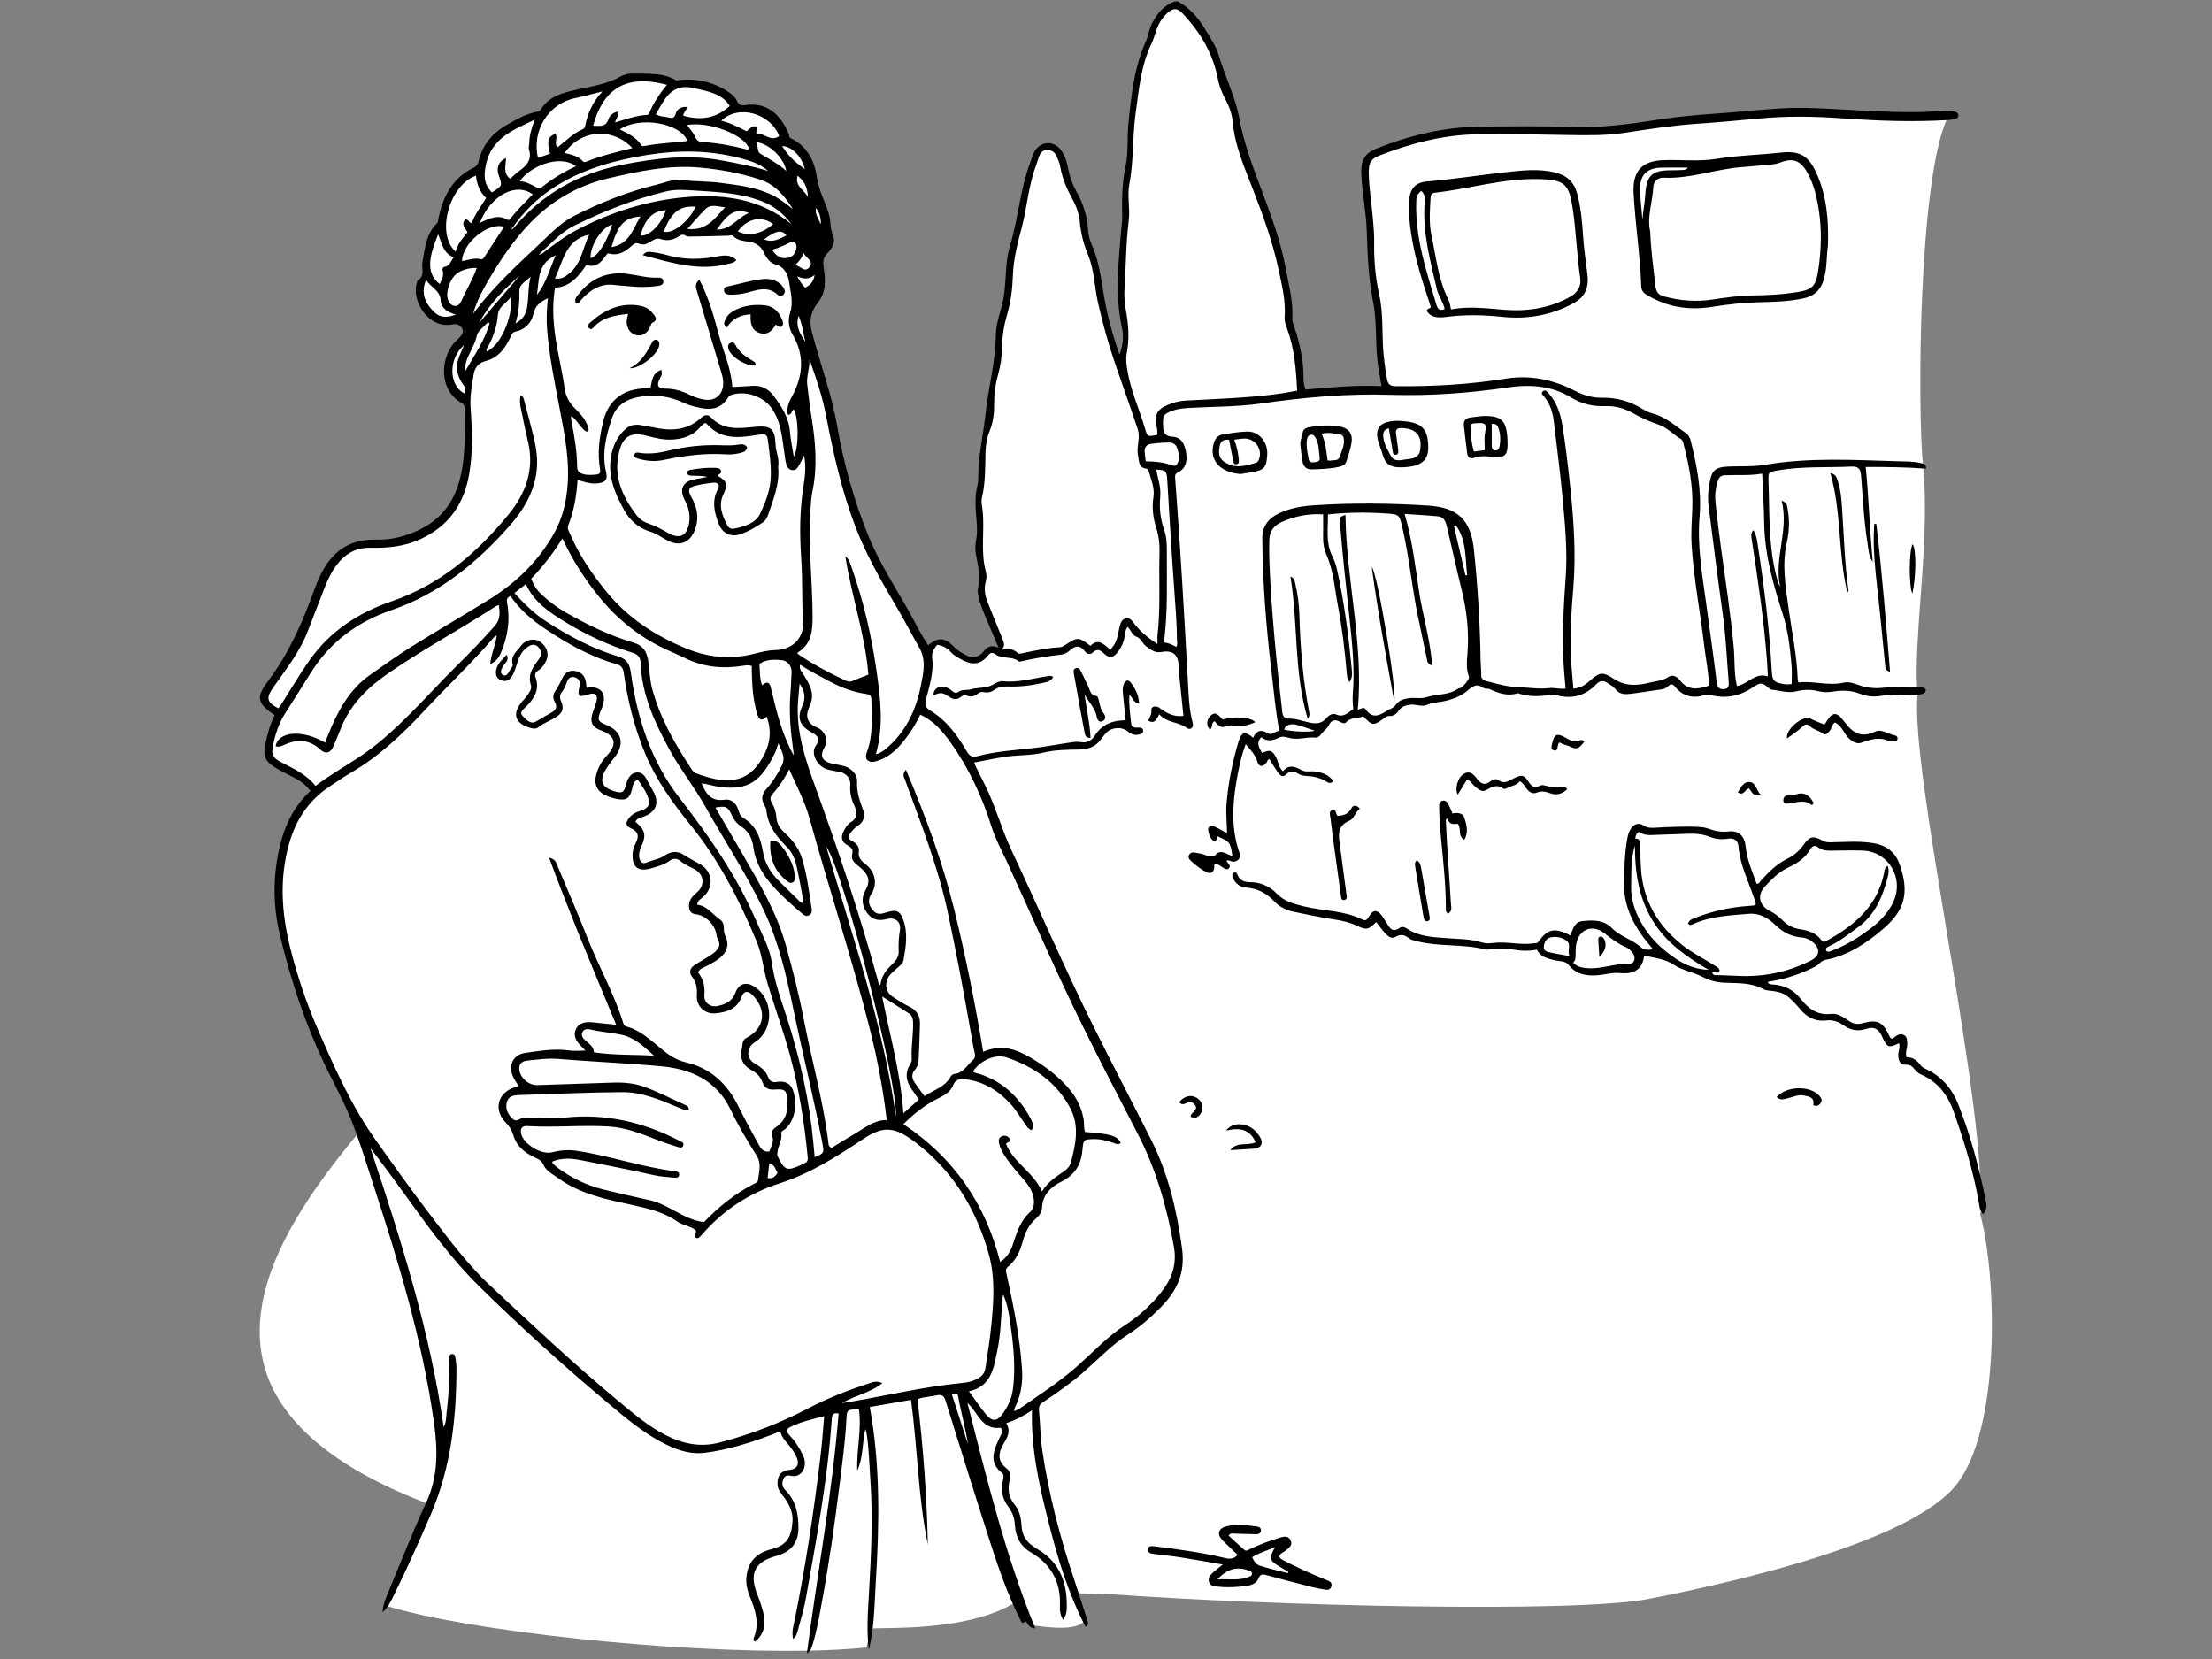 <?xml version="1.0" encoding="utf-8"?>
<!-- Generator: Adobe Illustrator 28.0.0, SVG Export Plug-In . SVG Version: 6.00 Build 0)  -->
<svg version="1.1" id="Calque_1" xmlns="http://www.w3.org/2000/svg" xmlns:xlink="http://www.w3.org/1999/xlink" x="0px" y="0px"
	 viewBox="0 0 800 600" style="enable-background:new 0 0 800 600;" xml:space="preserve"><rect x="0" y="0" width="800" height="600" fill="#808080" stroke="none"/>
<style type="text/css">
	.st0{fill:#FFFFFF;}
</style>
<path class="st0" d="M392.2,586.2l-3.2-9.99l1.41,0.04c3.54,0.1,7.1,0.19,10.71,0.27c58.43,4.28,168.5,6.96,195.12,1.76
	c34.63-6.76,95.14-21.11,111.23-41.24s14.82-74.7,8.77-97.7l-0.14-0.54l0.39-0.4c1.14-1.19,0.99-2.49,0.7-3.95
	c-0.26-1.31-0.54-2.61-0.82-3.91l-0.02-0.19c-0.53-22.36-6.6-59.05-12.46-94.52c-6.08-36.77-11.82-71.51-10.33-84.82l0.08-0.74
	l0.73-0.13c0.63-0.11,0.9-0.24,1.04-0.4c-0.16-0.14-0.34-0.24-0.75-0.22h-1.26l-0.06-0.94c-0.5-8.29,0.32-19.57,1.2-31.52
	c1.13-15.44,2.41-32.94,1.05-47.45v-0.06v-0.06c0-0.2-0.01-0.36-0.05-0.53l-0.02-0.14c-2.15-21.21-1.61-103.56,8.67-125.88
	l0.23-0.51l0.56-0.07c0.52-0.06,1.03-0.14,1.54-0.23c0.74-0.13,0.74-0.25,0.75-0.38s0.01-0.23-0.72-0.44
	c-1.52-0.43-3.09-0.3-4.75-0.16c-0.37,0.03-0.75,0.06-1.12,0.09c-9.64,0.65-19.4,0.15-28.82-0.35l-3.23-0.17
	c-1.28-0.06-2.56-0.13-3.85-0.2c-6.71-0.37-13.65-0.75-20.49-0.34c-4.53,0.27-9.12,0.67-13.56,1.07c-3.7,0.33-7.53,0.66-11.3,0.92
	c-7.77,0.53-14.05,1.2-19.77,2.11c-11.78,1.87-21.72,3.03-31.98,2.64c-9.3-0.35-18.79-0.27-27.96-0.18l-3.98,0.04
	c-12.22,0.1-24.5,2.68-37.53,7.88c-3.79,1.51-5.07,3.68-4.86,8.27c0.15,3.29,0.57,6.62,0.97,9.85c0.44,3.52,0.9,7.17,1.01,10.8
	c0.29,9.09,0.66,17.28,2.28,25.42c0.84,4.21,0.96,8.52,1.08,12.68c0.1,3.55,0.21,7.21,0.76,10.75c0.24,1.53,0.51,3.06,0.8,4.69
	l0.63,3.6l-1.25-0.06c-8.3-0.42-16.52,0.28-24.46,0.97l-3.66,0.31l-0.26-0.72c-0.59-1.62-0.84-3.1-0.81-4.83
	c0.08-5.33-1.09-10.44-2.25-14.74c-0.18-0.68-0.44-1.34-0.71-2.05c-0.57-1.49-1.15-3.03-1.07-4.74c0.23-4.76-0.69-9.27-1.66-14.03
	c-0.25-1.24-0.51-2.48-0.74-3.73c-1.75-9.42-5-18.37-8.46-27.47c-3.24-8.52-6.59-17.34-8.33-26.78c-0.85-4.58-2.55-9.09-4.2-13.46
	c-1.09-2.88-2.21-5.85-3.1-8.86c-0.88-2.99-2.68-5.86-4.41-8.62c-0.31-0.5-0.63-1-0.93-1.5c-2.49-4.04-5.38-6.96-8.82-8.9h-1.05
	c-2.92,1.19-5.12,3.39-7.11,7.1c-0.62,1.16-0.97,2.4-1.35,3.72c-0.3,1.07-0.62,2.18-1.09,3.25c-4.13,9.29-5.15,19.46-6.13,29.3
	c-0.2,2-0.23,4.03-0.27,6c-0.05,3.06-0.1,6.22-0.76,9.32c-1.35,6.37-1.37,12.73-1.19,18.65c0.02,0.55-0.06,1.07-0.12,1.58
	c-0.04,0.26-0.07,0.51-0.09,0.77c-0.13,1.63-0.27,3.26-0.41,4.89c-0.92,10.55-1.87,21.45,0.48,32.12c0.75,3.41,0.44,6.79-0.95,10.33
	l-0.99,2.52l-0.89-2.56c-2.62-7.54-4.45-14.47-5.61-21.19c-0.18-1.03-0.34-2.05-0.51-3.08c-0.88-5.46-1.72-10.61-3.95-15.54
	c-0.74-1.65-1.19-3.59-1.36-5.92c-0.33-4.49-1.7-8.89-4.06-13.07c-1.52-2.69-2.51-5.38-3.04-8.23c-0.37-2.04-0.94-4.39-2.3-6.39
	c-1.1-1.61-2.67-2.47-4.33-2.37c-1.62,0.1-3.03,1.11-3.89,2.78c-0.34,0.66-0.58,1.38-0.84,2.15c-0.14,0.42-0.28,0.84-0.43,1.25
	c-2.09,5.49-3.23,11.36-4.33,17.03c-0.86,4.43-1.75,9.01-3.09,13.43c-1.03,3.42-1.25,6.93-1.47,10.64
	c-0.16,2.65-0.33,5.38-0.82,8.06c-0.31,1.7-0.78,3.38-1.23,5c-0.78,2.82-1.52,5.49-1.54,8.24c-0.04,5.92-1.06,11.76-2.04,17.41
	c-0.62,3.55-1.26,7.23-1.65,10.86c-0.29,2.76-0.72,5.55-1.14,8.25c-0.74,4.75-1.5,9.67-1.5,14.56c0,1.06-0.02,2.17-0.3,3.23
	c-1.05,4.06-0.68,8.29-0.33,12.39l0.02,0.2c0.18,2.05,0.32,4.75-0.21,7.48c-0.3,1.58-0.31,3.13-0.03,4.59l0.03,0.14
	c0.81,4.15,1.64,8.43,0.64,12.87c-0.09,0.42,0.03,1.01,0.15,1.59l0.09,0.48c0.48,2.62,1.51,5.02,2.6,7.56l0.3,0.7
	c0.95,2.23,1.88,4.46,2.89,6.84l2.39,5.68l-2.31-1.03c-2.11-0.94-3.15-0.31-4.23,1.1c-1.83,2.37-4.81,3.09-7.25,1.76l-0.36-0.19
	c-1.6-0.87-3.25-1.77-4.6-3.21c-2.84-3.02-4.91-3.15-7.92-0.5l-0.84,0.74l-0.64-0.92c-1.86-2.69-3.4-5.58-4.88-8.37
	c-0.61-1.14-1.22-2.29-1.85-3.42c-1.43-2.56-2.94-5.14-4.4-7.64c-3.73-6.35-7.58-12.93-10.46-19.94
	c-5.19-12.64-9.07-26.27-11.53-40.49c-1.27-7.33-3.46-14.57-5.57-21.56c-1.22-4.03-2.48-8.2-3.55-12.35
	c-1.11-4.28-0.34-7.9,2.43-11.38c2.79-3.51,2.5-7.44,1.87-11.84c-0.35-2.45-0.21-4.12,1.5-5.91c1.99-2.09,2.61-3.83,1.96-5.46
	c-0.64-1.61-0.97-3.06-1.03-4.58c-0.11-2.52-0.96-4.91-1.87-7.11c-1.14-2.76-2.43-5.88-2.94-9.3c-1.03-6.85-3.85-11.18-8.9-13.64
	c-0.99-0.48-1.15-1.37-1.23-1.84c-0.03-0.14-0.05-0.28-0.08-0.35c-3.22-7.53-8.01-10.71-14.63-9.73c-1.37,0.2-3.07,0.15-4.03-2.04
	c-0.42-0.96-1.23-1.84-2.47-2.7c-5.02-3.44-10.76-4.92-17.06-4.38c-0.13,0.01-0.28,0.04-0.42,0.06c-0.55,0.09-1.25,0.2-1.86-0.14
	c-3.75-2.14-7.81-2.16-12.1-2.18c-0.84,0-1.68-0.01-2.52-0.03c-1.7-0.03-3.15,0.28-4.32,0.94c-4.1,2.32-8.61,3.26-12.98,4.17
	c-1,0.21-1.99,0.42-2.98,0.64c-4.98,1.12-9.68,2.19-12.47,6.74c-0.64,1.05-1.77,1.25-2.14,1.32c-3.49,0.63-6.49,2.32-9.67,4.12
	l-0.72,0.41c-5.38,3.03-8.62,7.19-9.92,12.75c-0.2,0.85-0.63,2.05-2.11,2.76c-6.69,3.2-10.63,8.94-12.4,18.04l-0.04,0.24
	c-0.09,0.53-0.21,1.25-0.85,1.86c-3.04,2.94-3.71,6.8-4.42,10.9c-0.14,0.78-0.27,1.56-0.42,2.32c-0.12,0.6-0.07,1.29-0.01,2.01
	c0.13,1.71,0.28,3.82-1.93,5.32c0,0.01,0,0.02,0,0.03c-0.03,0.19-0.07,0.38-0.12,0.54c-0.99,2.93,0.22,7.27,2.89,10.31
	c1.42,1.62,4.47,4.19,8.93,3.3c1.91-0.38,3.45,0.26,4.44,1.87c1.2,1.95-0.18,3.55-1.01,4.51c-0.31,0.36-0.65,0.68-0.98,0.99
	c-0.17,0.16-0.33,0.31-0.49,0.47c-2.86,2.86-4.37,7.72-3.76,12.1c0.37,2.68,1.68,6.35,5.77,8.64c1.55,0.87,1.56,2.32,1.57,3.19
	l0.02,1.67c0.07,6.38,0.14,12.97-0.88,19.45c-1.77,11.15-6.85,18.67-15.52,23c-5.67,2.83-11.15,4.12-16.81,3.96
	c-9.02-0.25-15.39,4.01-19.44,13.05c-0.62,1.37-1.21,2.72-1.7,4.08c-3.77,10.47-8.74,22.65-16.96,33.59
	c-2.15,2.86-2.94,4.58-2.72,5.92c0.23,1.4,1.59,2.82,4.87,5.07l0.74,0.51l-0.42,0.79c-1.73,3.26-2.6,6.88-3.34,10.31
	c-0.76,3.54-0.11,5.19,2.81,7.06c1.4,0.9,2.95,1.68,4.44,2.44c0.85,0.43,1.7,0.86,2.53,1.31c2.14,1.17,4.58,2.63,6.39,5.22l0.5,0.71
	l-0.64,0.59c-5.18,4.82-8.63,10.92-10.55,18.64c-2.72,10.92-2.78,21.51-0.2,32.36c4.12,17.28,9.36,32.48,16.01,46.46
	c1.1,2.32,2.28,4.65,3.42,6.91c2.12,4.19,4.3,8.52,6.11,12.95c0.61,1.5,1.23,3.11,1.9,4.93l0.2,0.54l-0.37,0.44
	c-19.77,23.83-41.5,54.87-33.99,83.56c5.3,20.29,25,37.1,58.54,49.99l0.99,0.38l-0.44,0.97c-3.42,7.5-6.61,15.28-9.69,22.79
	c-1.3,3.18-2.61,6.36-3.93,9.53c-0.47,1.12-0.91,2.25-1.21,3.54l0.16,0.05c29.69,9.15,103.44,17.01,151.83,16.2h0.1
	c8.28-0.14,15.55-0.54,21.62-1.17c0.48-2.2,0.83-4.18,1.08-6.04l0.11-0.83l0.84-0.03c0.99-0.04,2.27-0.06,3.8-0.08
	c10.6-0.15,32.67-0.47,46.96-8.75l0.96-0.55l0.46,1.01c0.79,1.75,1.47,3.17,2.12,4.47c0.06,0.13,0.13,0.26,0.19,0.39
	c0.05,0.11,0.12,0.26,0.18,0.38c0.05-0.04,0.1-0.09,0.17-0.15l0.63-0.59l0.68,0.53c0.41,0.33,0.67,0.74,0.9,1.1
	c0.42,0.67,0.72,1.16,2.01,1.25c6.37,0.87,14,1.52,17.08-1.11L392.2,586.2z"/>
<path d="M426,0.5c4.04,2.22,7.05,5.54,9.41,9.38c2.05,3.33,4.36,6.69,5.45,10.36c2.23,7.56,5.9,14.73,7.32,22.42
	c1.71,9.28,4.97,17.88,8.28,26.61c3.42,9,6.73,18.08,8.51,27.65c1.11,5.98,2.71,11.82,2.42,17.99c-0.11,2.26,1.16,4.32,1.74,6.48
	c1.32,4.93,2.36,9.88,2.28,15.02c-0.02,1.42,0.15,2.82,0.75,4.47c9.04-0.76,18.12-1.7,27.49-1.22c-0.44-2.57-0.86-4.82-1.21-7.08
	c-1.2-7.75-0.3-15.69-1.83-23.39c-1.68-8.46-2.02-17-2.3-25.58c-0.22-6.9-1.67-13.71-1.98-20.63c-0.22-4.81,1.08-7.48,5.49-9.24
	c12.16-4.85,24.75-7.85,37.9-7.95c10.66-0.09,21.33-0.26,31.98,0.15c10.74,0.41,21.26-0.96,31.78-2.63
	c6.58-1.04,13.21-1.66,19.86-2.12c8.3-0.57,16.57-1.5,24.88-1.99c8.18-0.49,16.31,0.13,24.45,0.54c10.64,0.54,21.28,1.24,31.94,0.51
	c2.07-0.14,4.15-0.48,6.21,0.1c0.74,0.21,1.49,0.51,1.45,1.45c-0.04,0.94-0.81,1.18-1.57,1.32c-0.74,0.13-1.48,0.27-2.22,0.31
	c-12.66,0.74-25.29,0.31-37.93-0.61c-10.13-0.74-20.29-0.9-30.43,0.06c-7.54,0.71-15.08,1.4-22.64,1.91
	c-8.73,0.59-17.36,1.95-25.99,3.26c-6.71,1.02-13.44,0.89-20.18,0.79c-11.07-0.17-22.16-0.49-33.23-0.27
	c-12.19,0.24-23.87,3.27-35.2,7.68c-3.08,1.2-3.9,2.68-3.85,6.24c0.08,6.01,1.17,11.93,1.6,17.91c0.16,2.16,0.4,4.32,0.36,6.48
	c-0.12,6.61,0.34,13.15,1.8,19.61c1.67,7.39,0.87,14.95,1.67,22.4c0.3,2.82,0.68,5.61,1.21,8.39c0.34,1.81,1.21,2.35,3.05,2.38
	c13.35,0.16,26.64-0.6,39.81-2.71c8.93-1.43,17.19,0.33,25.07,4.39c3.11,1.6,6.25,2.56,9.78,2.5c5.1-0.09,9.88,1.17,14.28,3.84
	c1.27,0.77,2.64,1.51,4.07,1.87c4.69,1.21,8.13,4.44,11.96,7.06c1.02,0.7,1.52,1.73,1.81,2.9c2.23,9,3.97,18.03,3.17,27.4
	c-0.91,10.72,1.03,21.26,2.46,31.82c1.26,9.32,2.59,18.63,3.74,27.97c0.22,1.78,0.8,2.64,2.55,2.54c1.87-0.11,1.91-1.3,1.78-2.83
	c-0.7-8.21-1.01-16.45-2.18-24.63c-1.83-12.85-3.4-25.73-5.07-38.61c-0.43-3.34-0.13-6.66,0.63-9.92c0.73-3.16,2.12-4.23,5.72-4.47
	c4.64-0.31,9.3,0.13,13.95-0.67c15.96-2.73,32.04-1.76,48.09-1.29c2.82,0.08,5.67,0.02,8.45,0.67c0.9,0.21,1.85,0.31,1.8,2.02
	c-7.26-0.59-14.49-0.62-21.82-0.62c1.11,11.58,1.44,22.98,2.55,34.35c-1.51-2-1.52-4.33-1.88-6.56c-1.34-8.15-1.7-16.4-2.36-24.61
	c-0.2-2.46-0.9-3.44-3.57-3.32c-8.8,0.41-17.65-0.17-26.41,1.37c-3.53,0.62-3.62,0.51-3.5,3.94c0.42,11.64-0.07,23.35,2.96,34.77
	c0.3,1.11,0.56,2.24,1.25,3.36c-2.31-10.41,3.29-20.37,0.53-31.14c2.08,0.77,1.97,1.87,2.14,2.78c0.77,4.15,0.68,8.25-0.26,12.4
	c-1.78,7.81-0.5,15.59,0.58,23.34c1.23,8.82,3.1,17.55,3.39,26.49c0.01,0.23,0.15,0.46,0.26,0.77c5.44-0.68,10.83,1.33,16.32,0.05
	c2.02-0.47,4.11,0.41,6.09,1.08c2.89,0.97,5.75,1.07,8.83,0.75c4.28-0.45,8.65-0.18,12.97-0.19c0.79,0,1.47,0.27,1.87,1.08
	c-0.2,1.08-1.06,1.36-1.97,1.53c-1.56,0.28-3.13,0.52-4.72,0.33c-3.16-0.38-6.29-0.36-9.45,0.2c-2.57,0.46-5.17,0.24-7.63-0.73
	c-3.13-1.23-6.35-1.36-9.59-0.83c-1.85,0.3-3.63,0.35-5.43-0.1c-2.72-0.68-5.38-0.65-8.13,0.04c-3.05,0.76-6.07-0.36-9.11-0.64
	c-0.21-0.02-0.41-0.22-0.59-0.38c-2.57-2.29-3.2-2.3-5.9-0.47c-4.58,3.09-9.58,4.22-15.01,2.9c-0.74-0.18-1.43-0.4-2.18-0.15
	c-4.36,1.43-8.14,0.69-11.1-3.03c-0.84-1.06-1.66-0.87-2.52-0.02c-1.15,1.14-2.58,1.12-4.1,1.33c-2.99,0.41-5.96,0.94-8.97,1.3
	c-2.38,0.28-4.39,0.42-6.01-1.78c-0.66-0.89-1.82-1.42-2.77-2.1c-1.46-1.05-2.81-0.83-4.01,0.44c-3.91,4.12-8.61,5.47-14.11,4.07
	c-1.24-0.31-2.47-0.17-3.72-0.02c-3.33,0.39-6.65,0.45-9.9-0.56c-0.24-0.07-0.51-0.26-0.71-0.2c-3.62,1.13-6.87,0.03-10.11-1.49
	c-0.64-0.3-1.63,0-2.17-0.39c-2.49-1.78-3.87-0.8-6.06,1.07c-2.38,2.04-5.82,3.24-8.98,3.81c-1.81,0.32-3.62,0.35-5.39,1.16
	c-2.09,0.94-4.32-0.41-6.59,0.02c-1.53,0.29-2.65,0.63-3.52,1.87c-0.89,1.28-1.95,2.29-3.67,2.18c-0.72-0.04-1.25,0.37-1.8,0.77
	c-3.9,2.85-4.31,2.82-7.54-0.67c-1.93,0.92-4.43,0.18-6.2,2.16c-0.64,0.72-1.72,0.15-2.55-0.31c-1.58-0.86-2.95-0.24-3.58,1.13
	c-0.73,1.6-2.2,2.42-3.15,3.75c-0.35,0.49-1.14,1.04-1.66,0.98c-3.29-0.37-6.57,1.06-9.84,0.06c-1.23-0.38-2.46-0.62-3.65,0
	c-2.13,1.11-4.23,1.41-6.33-0.18c-1.94,2.18-0.65,3.92,0.38,5.69c2.86-1.37,3.7-1.02,5.17,1.87c0.75,1.46,0.74,3.28,2.35,4.73
	c2.04-2.55,4.3-1.76,6.74-0.41c1.47,0.82,3.29,0.27,4.93,0.51c2.58,0.37,4.94,1.13,6.51,3.46c-1.02,1.15-1.88,0.55-2.6,0.11
	c-2.12-1.31-4.42-1.83-6.88-1.96c-1.06-0.06-2.25-0.23-3.11-0.77c-1.71-1.09-3.03-1.26-4.61,0.32c-1.12,1.12-2.19,0.08-2.87-0.91
	c-1.07-1.55-2.02-3.18-3-4.73c-0.77,0.13-0.73,0.75-0.99,1.13c-1.25,1.81-2.81,1.81-3.41-0.27c-0.73-2.54-2.47-4.2-4.19-6.29
	c-1.77,4.71-2.68,9.43-3.47,14.16c-1.43,8.55-1.67,17.06,1.29,25.41c0.57,1.62-0.82,3.1-2.57,2.93c-0.71-0.07-1.32-0.72-2.1-0.39
	c-0.08,0.63,0.5,0.83,0.76,1.23c0.35,0.54,0.5,1.07-0.01,1.58c-0.51,0.51-1.06,0.35-1.6,0.05c-1.08-0.6-2-1.49-3.24-1.77
	c-0.73,0.39-0.34,1.06-0.44,1.58c-0.34,1.76-1.38,2.25-2.9,1.47c-2.08-1.07-3.94-2.49-5.62-4.12c-0.56-0.54-1.01-1.16-0.62-1.99
	c0.42-0.9,1.25-1.08,2.11-0.93c1.31,0.24,2.65,0.44,3.87,0.92c1.16,0.46,3.04,0.62,3.33,0.24c2.17-2.83,4.27-0.32,6.4,0.06
	c-0.79-5.02-0.79-5.02-5.46-7.14c-0.61,0.49,0.2,1.57-0.98,1.98c-1.5-0.81-2.03-2.47-2.3-3.99c-0.29-1.6,1-2,2.29-1.46
	c1.44,0.6,2.77,1.46,4.5,2.39c-0.03-3.77-0.46-7.28-0.16-10.79c0.63-7.59,2.13-15,4.3-22.27c1.08-3.61,2.39-3.94,5.31-1.46
	c1.15-2.58,2.83-3.2,5.34-1.61c1.44,0.91,2.57-0.77,4.1-0.93c-1.38-7.41-2.01-14.76-2.88-22.08c-1.88-15.81-3.14-31.66-3.25-47.58
	c-0.03-4.32,2.31-7.24,6.06-8.98c3.89-1.81,8.08-2.59,12.34-2.88c13.89-0.93,27.79-0.79,41.68,0.1
	c10.58,0.67,15.29,5.18,16.42,15.69c1.43,13.35,2.21,26.73,2.45,40.14c0.03,1.91,0.26,3.82,0.24,5.73
	c-0.01,1.11,0.73,1.43,1.45,1.79c0.5,0.25,1.11,0.26,1.67,0.42c3.45,0.98,6.83,1.79,10.55,1.92c3.61,0.12,7.25,0.75,10.89,0.31
	c1.94-0.23,3.79,0.49,5.94,0.16c-0.26-3.22-0.62-6.42-0.76-9.62c-0.45-10.17,0.02-20.34,0.78-30.47c0.71-9.46-0.2-18.82-1.04-28.18
	c-0.84-9.45-2.14-18.86-3.23-28.28c-0.38-3.29-1.31-6.34-3.46-8.95c-0.48-0.59-1.47-1.29-0.42-2.06c0.91-0.66,1.53,0.28,2.06,0.87
	c2.87,3.23,4.21,7.24,4.88,11.33c1.17,7.14,1.99,14.35,2.77,21.54c1.37,12.6,2.24,25.22,1.18,37.91
	c-0.66,7.88-1.23,15.79-0.88,23.71c0.17,4.05,0.62,8.09,0.95,12.25c2.5-0.21,4.19-1.3,5.76-2.7c3.66-3.27,4.76-3.55,8.76-0.91
	c4.29,2.83,8.59,2.56,13.28,1.37c2.27-0.58,4.56-0.61,6.64-2.06c1.35-0.94,3.06-0.05,3.99,1.18c2.93,3.86,6.54,3.44,10.6,2.02
	c-0.12-4.85-1.15-9.56-1.71-14.32c-1.42-12.15-3.79-24.17-4.57-36.41c-0.28-4.43,0.06-8.83,0.24-13.23
	c0.33-8.1-1.18-15.91-3.22-23.66c-0.14-0.54-0.38-1.25-0.8-1.5c-2.8-1.63-5.01-4.19-8.14-5.26c-3.24-1.11-6.35-2.49-9.33-4.19
	c-3.11-1.78-6.48-2.66-10.05-2.52c-4.38,0.16-8.47-0.79-12.17-3.06c-7.22-4.42-15.05-4.86-23.11-3.68
	c-14.12,2.07-28.32,3.09-42.56,2.64c-15.71-0.49-31.25,0.96-46.77,3.17c-8.42,1.2-16.94,1.09-25.41,1.56
	c-2.17,0.12-4.32,0.27-6.38,1.02c-3.38,1.23-3.58,1.73-3.46,5.31c0.08,2.43,0.48,3.96,3.5,4.12c2.99,0.16,4.34,2.3,4.91,6.27
	c0.43,3.03-0.63,5.57-3.08,6.67c-1.06,0.48-1.03,1.09-0.97,1.95c1.88,24.58,3.27,49.19,4.63,73.8c0.27,4.95,0.4,9.98,1.74,14.84
	c0.44,1.59-0.88,2.72-2.11,1.79c-3.03-2.3-7.28-1.76-9.98-4.95c-1,1.6-1.53,3.7-4.01,2.32c0.49-1.26,1.29-2.31,1.13-3.73
	c-0.13-1.13,0.81-1.53,1.89-1.36c0.24,0.04,0.52,0.09,0.71,0.23c2.65,1.93,5.37,3.67,9,3.09c-0.42-4.02-0.88-8.37-1.31-12.73
	c-0.18-1.82-0.34-3.65-0.42-5.48c-0.19-4.06-2.24-5.63-6.37-4.85c-2.19,0.42-3.83-0.94-5.38-2.08c-1.3-0.95-1.78-2.82-3.49-3.45
	c-1.61-0.59-2-2.36-3.17-3.57c-0.88,0.97-0.89,2.06-1.04,3.08c-0.34,2.37-1.29,4.46-2.79,6.32c-1.35,1.67-2.89,1.95-4.5,0.45
	c-1.38-1.29-2.59-2.28-4.39-0.52c-0.97,0.95-2.15,0.34-2.83-0.56c-1.8-2.34-3.55-1.95-5.46-0.19c-0.87,0.8-1.94,1.33-3.13,1.46
	c-4.87,0.54-9.69,1.35-14.47,2.44c-0.24,0.06-0.6,0.17-0.73,0.06c-2.43-2.12-5.92-0.77-8.43-2.57c-1.04-0.75-1.84-0.81-2.74,0.34
	c-2.32,2.97-5.16,3.68-8.66,1.97c-1.76-0.86-3.6-1.79-4.94-3.3c-1.29-1.45-2.86-2.2-4.76-2.51c-1.21,1.29-2.06,2.86-1.86,4.5
	c0.64,5.22-0.88,10.09-2.17,14.98c-0.54,2.02-0.54,3.11,1.56,4.37c5.86,3.52,9.76,8.99,13.18,14.76c0.96,1.63,1.89,2.18,3.72,1.7
	c6.38-1.69,12.95-2.15,19.49-2.85c4.78-0.51,9.52-1.44,14.28-2.13c1.14-0.17,2.36-0.34,3.47-0.14c2.41,0.45,4.16-0.52,5.34-2.38
	c2.54-4,6.28-5.47,11.11-5.52c-0.3-2.88-0.57-5.65-0.87-8.43c-0.17-1.58-0.41-3.16,0.22-4.69c0.55-1.33,1.64-1.66,2.49-0.53
	c1.63,2.18,2.92,4.58,3.01,7.62c-2.04-0.22-2.22-2.07-3.48-3.2c-0.28,3.76,0.29,7.19,0.65,10.61c0.14,1.31,1.47,1.37,2.61,1.29
	c0.81-0.05,1.61,0.1,1.69,1.05c0.08,0.91-0.67,1.25-1.44,1.44c-1.59,0.39-2.92-0.07-4.16-1.12c-2.14-1.8-5.77-1.55-7.75,0.52
	c-0.63,0.66-1.2,1.39-1.73,2.13c-1.97,2.81-4.48,3.85-8.06,3.91c-4.26,0.07-8.64,0.08-12.85,1.1c-4.32,1.05-8.77,0.83-13.14,1.42
	c-3.97,0.53-7.85,1.39-12.07,2.21c1.3,2.63,2.5,5.15,3.77,7.64c3.93,7.75,6.12,16.19,9.81,24.04c9.9,21.02,19.07,42.38,29.4,63.2
	c6.85,13.8,14.02,27.44,20.96,41.19c6.3,12.48,9.45,25.77,11.33,39.63c1.23,9.08-1.93,15.48-7.82,21.41
	c-3.53,3.56-7.27,6.85-11.5,9.56c-6.08,3.88-11.01,9.14-16.39,13.85c-4.59,4.02-9.6,7.46-14.65,10.84
	c-1.25,0.84-1.52,1.57-1.36,3.19c0.46,4.71,0.47,9.46,1.17,14.18c2.35,15.78,6.31,31.15,11.39,46.26c1.73,5.13,3.33,10.3,4.99,15.45
	c0.19,0.61,0.57,1.26-0.69,2.12c-6.3-12.03-10.13-24.83-13.4-37.79c-3.3-13.07-6.39-26.22-6.01-40.52c-3.13,2.06-6.02,3.58-9.3,4.63
	c1.56,2.61,0.7,4.67-0.65,6.89c-2.14,3.52-2.91,6.67,0.8,9.52c1.28,0.98,1.54,2.51,1.12,4.11c-0.85,3.26-0.45,6.27,1.74,8.95
	c1.88,2.31,2.38,5.12,2.55,7.96c0.18,2.99,1.53,5.21,3.89,6.92c0.61,0.44,1.22,0.87,1.87,1.25c8.34,4.88,10.84,12.59,10.55,21.67
	c-0.04,1.33-0.43,2.54-1.3,3.88c-1.14-1.79-1.23-3.57-1.16-5.24c0.33-8.59-3.27-14.93-10.62-19.24c-3.8-2.23-5.43-5.72-5.68-9.97
	c-0.14-2.4-0.9-4.52-2.36-6.46c-2.11-2.81-2.88-5.96-1.98-9.44c0.25-0.98,0.54-2.09-0.37-2.81c-4.88-3.9-2.89-8.25-0.87-12.59
	c0.56-1.21,1.38-2.31,0.48-3.73c-6.92,0.94-8.2-5.63-12.07-8.95c7.03,27.38,13.65,54.83,24.55,81.53c-2.57-0.18-2.54-1.85-3.45-2.57
	c-1.36,1.27-1.65,0.03-2.12-0.9c-4.43-8.81-7.65-18.1-10.66-27.45c-5.52-17.12-10.89-34.28-16.22-51.46c-0.6-1.93-1.57-2.3-3.26-1.9
	c-2.25,0.54-4.63,0.46-6.89,1.39c2.06,17.47,3.39,34.97,3.74,52.54c-3.54-17.17-3.7-34.74-6.08-52.31
	c-5.22,0.9-10.17,1.76-14.91,2.58c3.86,21.16,3.46,42.25,2.17,63.38c-0.36,5.9-0.46,11.82-1.25,17.69
	c-0.31,2.29-0.74,4.55-1.25,6.82c-0.91-6.96-0.35-13.91,0.05-20.86c0.78-13.56,1.41-27.12,0.49-40.7
	c-0.38-5.57-0.51-11.15-1.34-16.68c-0.08-0.56-0.22-1.1-0.49-1.65c-1.15,4.97-0.69,10.22-2.91,15.01
	c-0.34-7.41,1.66-14.76,0.6-22.14c-4.44,0.02-4.34,0.03-4.55,3.96c-0.42,7.99-1.53,15.91-2.52,23.84
	c-1.74,13.96-3.73,27.88-6.29,41.72c-0.97,5.23-1.81,10.5-3.42,15.6c-0.37,1.17-0.78,2.33-2.05,3.17
	c3.79-28.89,9.11-57.57,11.49-86.77c-1.78-0.48-2.36,0.27-2.48,1.95c-1.5,21.89-5.53,43.41-9.38,64.96
	c-0.69,3.84-1.87,7.59-2.87,11.38c-0.29,1.11-0.59,2.26-1.7,3.25c-0.67-2.45,0.08-4.69,0.52-6.85c3.93-19.34,6.88-38.83,9.25-58.42
	c0.6-4.95,1.01-9.91,1.44-15.36c-4.44,1.18-8.72,2.08-12.59,4.11c-1.69,0.89-0.5,2.24,0.31,3.11c1.96,2.1,3.45,4.48,4.65,7.06
	c0.58,1.25,0.79,2.55,0.54,3.9c-0.41,2.22-2.4,3.87-4.44,3.48c-1.34-0.26-2.46-0.49-3.17,0.99c-0.75,1.54-0.51,2.95,0.67,4.13
	c3.76,3.75,4.7,8.54,4.72,13.53c0.02,5.55-2.71,8.82-8.04,10.27c-7.75,2.11-9.83,6.24-6.89,13.8c0.94,2.41,1.81,4.84,2.35,7.37
	c0.89,4.1-0.25,7.6-3.13,9.8c-0.8-0.31-0.57-0.99-0.38-1.47c2.06-5.18,0.49-9.98-1.46-14.75c-0.89-2.19-1.49-4.45-1.3-6.81
	c0.43-5.46,3.33-8.97,8.92-10.35c5.57-1.38,7.36-4.18,7.79-10.13c0.24-3.31-1.29-6.49-3.43-9.18c-1.05-1.32-2.02-2.61-2.02-4.44
	c0-3.15,1.38-4.73,4.55-5.02c2.41-0.22,3.45-1.9,2.49-4.23c-0.83-2.02-2.12-3.78-3.54-5.42c-1.04-1.2-2.05-2.39-2.46-4.29
	c-4.91,2.04-9.75,3.74-14.7,5.14c-4.18,1.18-8.39,2.16-12.69,2.67c-5.97,0.71-11.33-1.5-16.37-4.28
	c-7.1-3.92-13.24-9.22-19.43-14.42c-15.81-13.3-31.14-27.15-45.85-41.64c-9.91-9.77-18.12-21.08-26.25-32.38
	c-4.23-5.88-8.52-11.7-12.96-17.49c10.93,32.95,21.51,65.98,26.5,100.96c0.92-1.8,0.84-3.31,1-4.77c0.72-6.38,1.29-12.76,1.04-19.19
	c-0.01-0.33-0.03-0.67,0-1c0.07-0.65,0.01-1.46,0.92-1.52c0.99-0.07,1.2,0.71,1.29,1.5c0.13,1.16,0.36,2.32,0.36,3.48
	c0,18.21-1.96,36.05-9.27,53.01c-4.22,9.79-8.58,19.52-13.29,29.08c-1.04,2.11-1.98,4.33-4.17,6.31c0.18-2.54,0.88-4.39,1.65-6.21
	c4.69-11.22,9.11-22.56,14.2-33.6c4.27-9.26,4.13-18.73,2.8-28.38c-4.19-30.33-13.17-59.45-22.63-88.43
	c-2.4-7.36-4.65-14.8-7.57-21.96c-2.76-6.77-6.36-13.19-9.51-19.81c-7.11-14.95-12.24-30.54-16.08-46.66
	c-2.65-11.11-2.52-21.92,0.2-32.83c1.82-7.32,5.17-13.86,10.84-19.13c-1.63-2.33-3.79-3.68-6.05-4.91c-2.34-1.27-4.8-2.35-7.03-3.79
	c-3.34-2.14-4.08-4.25-3.25-8.11c0.79-3.65,1.68-7.28,3.44-10.57c-6.34-4.36-6.9-6.41-2.39-12.41
	c7.62-10.13,12.57-21.53,16.82-33.32c0.51-1.41,1.12-2.78,1.73-4.15c3.95-8.8,10.41-13.92,20.38-13.64
	c5.82,0.17,11.16-1.28,16.33-3.86c9.23-4.61,13.43-12.54,14.98-22.26c1.1-6.94,0.92-13.95,0.85-20.95
	c-0.01-0.95-0.07-1.77-1.06-2.32c-8.67-4.84-7.67-16.87-2.23-22.31c0.47-0.47,0.99-0.9,1.42-1.41c0.83-0.96,1.73-2.01,0.91-3.33
	c-0.74-1.19-1.83-1.73-3.39-1.41c-9.05,1.81-14.97-8.98-12.96-14.91c0.11-0.31,0.08-0.81,0.29-0.93c2.87-1.74,1.29-4.52,1.75-6.84
	c0.95-4.83,1.25-9.99,5.13-13.75c0.48-0.46,0.49-1.01,0.6-1.58c1.58-8.14,5.07-14.97,12.95-18.75c0.94-0.45,1.35-1.15,1.57-2.09
	c1.42-6.06,5.07-10.39,10.41-13.39c3.41-1.92,6.78-3.94,10.71-4.64c0.59-0.11,1.13-0.32,1.46-0.85c3.01-4.9,7.95-6.03,13.11-7.2
	c5.31-1.2,10.81-1.94,15.68-4.71c1.46-0.83,3.15-1.11,4.83-1.07c5.13,0.12,10.35-0.38,15.09,2.33c0.42,0.24,1.13,0.01,1.7-0.04
	c6.43-0.55,12.37,0.89,17.71,4.55c1.17,0.8,2.25,1.81,2.82,3.12c0.62,1.43,1.54,1.66,2.97,1.45c8.03-1.19,12.81,3.58,15.7,10.33
	c0.25,0.58,0.06,1.31,0.83,1.69c5.99,2.92,8.52,8.18,9.45,14.39c0.48,3.2,1.66,6.13,2.88,9.07c0.99,2.4,1.83,4.81,1.95,7.45
	c0.06,1.46,0.39,2.81,0.96,4.25c0.99,2.48-0.46,4.74-2.16,6.52c-1.48,1.55-1.54,2.92-1.23,5.08c0.61,4.26,1.05,8.65-2.08,12.6
	c-2.34,2.95-3.37,6.18-2.24,10.51c2.94,11.36,7.13,22.37,9.15,33.99c2.4,13.82,6.14,27.27,11.47,40.28
	c3.98,9.69,9.75,18.38,14.81,27.47c2.18,3.92,4.11,7.99,6.68,11.71c3.41-3.01,6.09-2.86,9.31,0.56c1.34,1.43,3.06,2.31,4.71,3.21
	c2.11,1.15,4.51,0.41,5.98-1.49c1.29-1.67,2.81-2.57,5.43-1.4c-1.56-3.7-2.92-6.94-4.29-10.18c-1.17-2.76-2.41-5.5-2.96-8.47
	c-0.15-0.81-0.41-1.7-0.23-2.47c0.96-4.28,0.14-8.43-0.68-12.6c-0.32-1.65-0.29-3.31,0.03-4.97c0.46-2.39,0.4-4.78,0.19-7.21
	c-0.37-4.31-0.77-8.64,0.34-12.93c0.25-0.95,0.27-1.99,0.27-2.98c0.01-7.76,1.85-15.3,2.65-22.91c0.99-9.43,3.63-18.62,3.68-28.17
	c0.03-4.57,1.95-8.92,2.78-13.42c1.15-6.23,0.48-12.72,2.32-18.81c3.04-10.05,3.69-20.66,7.44-30.53c0.44-1.17,0.75-2.4,1.32-3.5
	c2.17-4.22,7.24-4.48,9.94-0.52c1.39,2.04,2.02,4.39,2.46,6.77c0.52,2.83,1.52,5.44,2.92,7.92c2.37,4.19,3.83,8.67,4.18,13.49
	c0.14,1.92,0.49,3.84,1.28,5.58c2.72,6.01,3.43,12.46,4.53,18.86c1.19,6.95,3.05,13.78,5.56,21.03c1.4-3.57,1.56-6.73,0.9-9.75
	c-2.74-12.45-1.08-24.87-0.09-37.3c0.06-0.75,0.23-1.49,0.21-2.23c-0.19-6.33-0.11-12.63,1.21-18.88c1.06-4.98,0.5-10.12,1-15.18
	c1.01-10.12,2.02-20.19,6.21-29.63c1.01-2.26,1.26-4.78,2.47-7.04c1.84-3.42,4.12-6.19,7.8-7.63C425,0.5,425.5,0.5,426,0.5z
	 M278.22,416.46c0.61-1.71,1.78-3.47,1.15-5.34c-0.57-1.67-0.01-2.61,1.16-3.39c3.44-2.29,4.52-5.52,4.24-9.49
	c-0.28-3.93-0.71-4.49-4.66-4.19c-2.22,0.17-3.59-0.52-4.39-2.72c-0.63-1.71-1.81-3.15-3.53-4.06c-3.62-1.91-4.74-4.34-3.82-8.46
	c0.27-1.21-0.03-2.62,1.55-3.43c6.58-3.39,7.56-9.91,2.41-15.34c-1.78-1.87-3.27-1.78-4.14,0.54c-1.65,4.39-5.36,5.5-9.33,5.89
	c-4.09,0.4-7.16-2.64-6.83-6.71c0.2-2.5-0.3-4.58-1.76-6.55c-1.19-1.6-0.7-3.03,0.81-4.08c1.36-0.95,2.86-1.7,4.25-2.62
	c1.65-1.09,3.49-1.93,4.52-3.82c0.95-1.74-0.54-3-0.72-4.5c-0.01-0.08-0.02-0.16-0.04-0.25c-0.52-3.58-3.94-6.92-7.48-7.3
	c-1.47-0.16-2.23-0.97-2.4-2.41c-0.3-2.48,1.11-4,2.83-5.48c3.05-2.62,2.6-6.56-0.93-8.44c-1.76-0.94-3.61-1.68-5.17-3
	c-1.18-1-2.63-0.85-3.73-0.03c-2.01,1.49-4.3,2.04-6.62,2.73c-4.73,1.41-7.06-0.31-6.81-5.25c0.07-1.37,0.5-2.59,1.12-3.79
	c1.36-2.64,0.91-4.26-1.75-5.43c-2.09-0.92-1.8-2.13-0.78-3.53c1.07-1.47,2.59-2.28,4.32-2.78c1.82-0.53,3.46-1.71,3.01-3.7
	c-0.66-2.86-2.44-5.26-4.11-7.63c-1.41,0.76-1.63,1.87-1.86,2.91c-0.81,3.78-2.02,4.9-5.76,4.11c-6.94-1.46-9.42-4.81-6.3-11.6
	c0.73-1.6,1.82-2.96,3.01-4.27c3.55-3.91,2.85-6.87-2-8.76c-0.23-0.09-0.47-0.18-0.7-0.27c-2.68-1.07-3.58-2.67-2.86-5.5
	c0.43-1.69,1.24-3.28,1.63-4.97c0.53-2.27-0.51-3.15-2.68-2.48c-3.93,1.22-4.29,0.92-3.48-2.88c0.31-1.47-0.06-2.67-1.61-3.21
	c-1.52-0.52-2.42,0.3-2.92,1.59c-0.51,1.33-1.02,2.64-1.88,3.78c-0.77,1.03-0.81,2.01-0.26,3.24c1.12,2.53,0.58,4.26-1.77,5.74
	c-2.1,1.33-4.5,2.12-6.48,3.72c-0.81,0.66-1.9,0.48-2.89,0.2c-5.56-1.59-6.68-5.14-2.99-9.46c0.54-0.63,1.13-1.23,1.62-1.9
	c0.88-1.23,2.06-2.69,1.61-4.07c-1.26-3.87,0.7-6.51,2.77-9.28c1.19-1.59,1.17-3.35-0.31-4.71c-1.38-1.27-3.14-0.52-4.77,1.09
	c-2.59,2.54-2.67,6.12-4.21,9.08c-0.98,1.87-2.22,2.73-4.18,2.05c-1.95-0.68-2.22-2.36-1.78-4.13c0.52-2.09,2.18-3.37,3.72-5.15
	c1.02,2.12-0.64,2.95-1.28,4.11c-0.58,1.04-1.38,2.35-0.23,3.14c1.29,0.9,2-0.47,2.58-1.49c0.41-0.72,1.25-1.6,1.09-2.17
	c-0.9-3.23,1.57-4.83,3.07-6.87c1.58-2.15,4.71-2.8,6.67-1.51c2.74,1.81,3.62,4.68,2.21,7.32c-0.67,1.25-1.46,2.43-2.72,3.2
	c-0.88,0.53-1.37,1.32-1.01,2.31c1.72,4.69-0.52,8.02-3.69,11.06c-0.9,0.86-2.18,1.84-0.91,3.1c1.29,1.28,2.85,3.19,4.88,1.93
	c1.84-1.14,3.75-2.13,5.6-3.23c1.48-0.87,2.16-2.04,1.16-3.74c-0.74-1.25-0.78-2.62,0.03-3.8c1.14-1.66,1.96-3.46,2.87-5.24
	c0.88-1.71,2.4-2.53,4.36-2.24c1.9,0.28,3.22,1.37,3.77,3.2c0.28,0.92,0.29,1.92,0.42,2.88c5.29-0.81,7.53,2.11,5.6,7.24
	c-0.18,0.47-0.41,0.91-0.59,1.38c-1.15,3.05-0.93,3.56,2.11,4.82c5.61,2.33,6.78,6.74,3.11,11.6c-1.15,1.53-2.41,3-3.35,4.66
	c-2.31,4.09-1.38,6.28,3.06,7.7c2.89,0.92,3.61,0.53,4.37-2.38c0.15-0.56,0.27-1.15,0.52-1.66c0.68-1.39,1.61-2.57,3.31-2.71
	c1.76-0.15,2.75,0.98,3.52,2.33c0.79,1.37,1.46,2.81,2.28,4.16c2.62,4.3,1.28,7.97-3.54,9.55c-1.08,0.36-2.21,0.62-2.75,1.78
	c3.58,2.93,4.03,4.9,2.16,8.95c-0.64,1.38-1.03,2.8-0.66,4.35c0.34,1.44,1.22,2.04,2.56,1.45c2.19-0.96,4.63-1.19,6.69-2.63
	c2.03-1.41,4.53-1.63,6.62-0.24c1.96,1.29,4.03,2.31,6.04,3.47c4.65,2.68,5.12,8.46,1.02,11.92c-0.87,0.73-1.98,1.28-2.04,2.74
	c3.69,0.41,5.58,3.57,8.33,5.42c0.97,0.66,1.32,1.91,1.28,3.14c-0.04,1.12,0.26,2.11,0.71,3.12c1.14,2.58,0.59,4.87-1.37,6.86
	c-1.55,1.58-3.5,2.51-5.41,3.55c-1.13,0.61-2.55,0.85-3.27,2.37c1.88,2.33,2.58,5,2.3,8.09c-0.26,2.86,2.05,4.66,4.91,4.04
	c2.83-0.62,5.22-1.68,6.37-4.87c1.18-3.25,3.84-3.92,6.63-2.2c7.23,4.43,7.4,15.75,0.32,20.21c-3.14,1.98-3.12,5.98,0.1,7.77
	c2.02,1.12,3.82,2.53,4.66,4.69c0.68,1.76,1.61,2.19,3.4,1.88c2.43-0.42,4.62,0.38,5.56,2.78c1.41,3.63,1.6,10.62-2.82,14.36
	c-0.49,0.41-1.41,0.69-1.3,1.41c0.37,2.46-1.13,4.48-1.39,6.78c-0.07,0.58-0.15,1.15,0.12,1.71c2.44,4.99,3.41,5.33,8.48,2.95
	c0.45-0.21,0.88-0.47,1.34-0.67c0.91-0.4,1.09-1.08,1-2.03c-1.18-12.45-3.16-24.79-6.4-36.85c-2.38-8.84-5.57-17.45-8.18-26.23
	c-1.47-4.93-1.9-10.24-3.86-14.94c-6.26-15.02-13.62-29.45-23.97-42.22c-6.29-7.76-12.17-15.84-16.12-25.17
	c-4.06-9.58-6.58-19.55-8-29.82c-0.22-1.57-0.77-2.6-2.4-3.06c-9.41-2.65-17.82-7.37-25.88-12.76c-4.86-3.25-9.28-6.99-12.66-11.94
	c-1.08,0.4-1.54,0.97-1.24,2.54c1.19,6.23,0.17,12.27-2.28,18.06c-0.69,1.63-1.75,3.07-3.83,4.03c0.28-3.78,1.98-6.85,2.34-10.37
	c-0.42,0.23-0.69,0.29-0.83,0.46c-8.12,9.4-17.14,17.95-25.62,27.02c-7.86,8.42-16.21,16.3-26.27,22.14
	c-2.73,1.58-5.34,3.4-7.96,5.16c-7.39,4.95-11.93,11.87-14.36,20.37c-3.62,12.65-2.77,25.25,0.36,37.77
	c2.46,9.86,5.67,19.5,9.71,28.86c6.18,14.31,12.48,28.56,21.63,41.31c6.26,8.73,12.46,17.52,19,26.04
	c6.89,8.98,13.61,18.18,21.92,25.93c15.34,14.32,30.62,28.71,46.79,42.11c5.39,4.47,10.74,9.05,17.04,12.17
	c5.98,2.96,12.16,4.34,19.03,2.57c11.28-2.91,22.01-7.05,32.31-12.45c6.88-3.6,14.09-6.42,21.45-8.84c1.56-0.51,3.23-1.3,5.26-0.21
	c-4.26,3.47-9.56,4.27-14.6,7.19c1.59-0.25,2.46-0.37,3.33-0.52c13.28-2.25,26.41-5.43,39.86-6.71c1.83-0.17,3.64-0.51,5.31-1.3
	c1.7-0.81,3.05-1.94,3.37-4.02c0.81-5.34,1.69-10.67,2.2-16.06c0.8-8.49,1.38-16.88-0.97-25.29c-4.56-16.33-13.05-30.16-26.53-40.39
	c-7.13-5.41-11.23-6.3-18.75-1.3c-9.55,6.35-19.24,12.56-30.34,16.12c-11.18,3.59-20.67,9.87-28.35,18.82
	c-0.16,0.19-0.34,0.37-0.53,0.53c-0.38,0.34-0.79,0.67-1.33,0.35c-0.49-0.29-0.64-0.73-0.45-1.28c0.15-0.45,0.62-0.83,0.26-1.48
	c-1.91-1.57-4.61-1.69-6.65-3.13c-4.9-3.46-10.59-4.72-16.28-5.98c-9.35-2.07-18.78-3.89-26.78-9.72c-1.95-1.42-4.3-2.54-5.32-4.77
	c-0.64-1.4-1.46-1.97-2.72-2.52c-3.8-1.65-6.97-4.11-8.18-8.23c-0.54-1.84-1.38-3.18-2.7-4.52c-4.7-4.78-2.87-11.16,3.61-12.92
	c0.3-0.08,0.59-0.22,1.01-0.37c-0.67-1.08-1.36-2.01-1.87-3.04c-2.08-4.2-0.22-8.28,4.26-8.91c5.26-0.74,10.53-1.67,15.9-0.88
	c1.83,0.27,3.73,0.04,5.88,0.04c-0.91-0.96-1.66-1.69-2.35-2.48c-1.36-1.55-2-3.32-1.09-5.3c0.88-1.89,2.63-2.46,4.55-2.51
	c0.99-0.03,1.99,0.14,2.98,0.24c2.13,0.21,4.26,0.42,7.02,0.7c-8.4-20.21-16.67-39.89-24.28-60.44c2.44,0.56,2.65,2.03,3.12,3.16
	c3.6,8.52,7.28,17,10.65,25.6c4.13,10.54,9.8,20.44,13.14,31.31c0.17,0.56,0.51,0.86,1,0.99c5.11,1.36,8.81,4.92,12.72,8.13
	c2.64,2.17,5.34,4.04,8.8,4.84c9.08,2.1,15.15,7.88,19.16,16.15c2.25,4.64,4.86,9.11,7.28,13.68
	C275.24,415.53,276.15,416.71,278.22,416.46z M289.26,240.36c-0.02,1.87,0.14,1.77,0.87,2.9c2.33,3.64,4.9,7.37,2.73,11.97
	c-1.64,3.49-1.32,6.27,2.61,7.86c3,1.22,4.14,4.81,2.8,7.05c-1.91,3.19-1.02,5.21,2.67,6.01c1.22,0.27,2.44,0.52,3.67,0.74
	c2.8,0.51,5.49,2.9,5.36,5.72c-0.17,3.64,0.84,6.83,2.11,10.1c0.94,2.42,0.36,4.59-2,6.07c-1,0.62-1.76,1.5-2.47,2.44
	c-0.97,1.28-0.94,2.19,0.58,2.98c1.49,0.77,2.68,2.02,2.42,3.75c-0.37,2.47,1.22,3.68,2.73,4.87c3.1,2.41,4.05,6.9,1.97,10.17
	c-1.52,2.39-1.4,4.09,0.47,6.32c1.39,1.67,3.13,1.22,4.82,0.67c3.39-1.11,4.83-0.72,6.06,2.62c1.77,4.81,0.97,9.78,0.11,14.68
	c-0.17,0.96-1.01,1.7-1.77,2.38c-0.93,0.83-1.89,1.64-2.76,2.53c-2.5,2.56-2.3,6.33,0.52,8.23c1.93,1.3,3.9,2.57,5.99,3.57
	c2.74,1.31,4.05,3.39,3.97,6.33c-0.11,4.4-0.31,8.8-0.5,13.21c-0.05,1.29-0.56,2.48-1.36,3.43c-1.24,1.46-1.12,2.93-0.19,4.36
	c1.12,1.72,2.4,3.34,3.67,5.09c3.4-2.23,7.39-3.24,9.44-6.98c0.25-0.46,0.87-0.98,1.36-1.03c3.21-0.29,4.53-3.04,6.57-4.85
	c0.86-0.77,1.08-1.47,0.82-2.6c-0.56-2.43-0.96-4.9-1.39-7.36c-2.59-14.75-5.32-29.48-8.47-44.12
	c-3.52-16.33-9.71-31.83-15.37-47.48c-0.34-0.93-1.14-1.89,0.34-3.61c7.02,16.64,13.14,33.05,17.36,50.16
	c4.22,17.08,7.67,34.32,10.58,51.85c5.58-2.42,10.48-1.45,15.25,1.09c4.14,2.2,7.98,4.81,11.5,7.91c4.8,4.23,8.55,9.07,9.61,15.62
	c0.24,1.46-0.08,3,0.52,4.39c9.19,0.65,11.7,1.41,12.87,3.9c-0.82,0.86-1.71,0.36-2.54,0.07c-2.37-0.83-4.75-1.47-7.31-1.4
	c-3.46,0.1-3.68,0.14-3.96,3.61c-0.44,5.38-2.55,9.26-7.73,11.82c-3.54,1.75-6.73,4.6-6.93,9.34c-0.06,1.49-0.91,2.89-2.1,3.88
	c-2.69,2.25-4.02,5.24-4.92,8.5c-0.97,3.51-2.44,6.74-5.36,9.1c-0.68,0.55-0.77,1.11-0.58,1.96c2.55,11.54,4.91,23.09,5.73,34.94
	c0.31,4.47-0.26,8.59-1.97,12.65c-0.32,0.77-0.92,1.48-0.83,2.59c0.73-0.33,1.3-0.49,1.77-0.81c7.22-5.06,14.69-9.8,21.29-15.7
	c5.58-4.99,10.7-10.51,17.04-14.63c4.93-3.2,9.26-7.14,12.91-11.7c3.79-4.73,5.87-9.97,4.75-16.42c-2.51-14.37-6.44-28.21-13.2-41.2
	c-6.76-13-13.5-26.02-19.98-39.16c-9.66-19.57-18.24-39.63-27.41-59.43c-1.88-4.05-4.02-7.91-5.38-12.26
	c-3.42-10.93-8.23-21.29-14.93-30.65c-2.84-3.97-6.01-7.74-10.89-9.93c-1.67,3.66-3.8,6.84-6.2,9.82c-2.6,3.23-5.66,5.89-9.76,7.04
	c-2.75,0.77-4.34-0.65-3.35-3.24c2.38-6.21,1.73-12.62,1.66-19.02c-0.02-1.3-0.39-1.87-1.8-2.07c-4.65-0.67-9.01-2.25-13.16-4.49
	C296.6,244.58,292.97,242.73,289.26,240.36z M418.62,232.94c0-1.27-0.1-2.33,0.02-3.37c1.14-9.97,0.4-19.98,0.72-29.96
	c0.09-2.94-0.28-5.81-1.17-8.62c-1.15-3.62-1.63-7.36-1.04-11.1c0.53-3.41-0.84-6.37-1.7-9.47c-0.1-0.35-0.45-0.88-0.72-0.91
	c-3.11-0.3-2.7-2.68-3.15-4.79c-0.67-3.2,0.97-6.27-0.12-9.56c-2.76-8.29-5.74-16.5-8.54-24.78c-2.35-6.96-4.26-14.01-5.86-21.15
	c-1.27-5.67-1.28-11.6-3.56-17.06c-1.58-3.79-2.58-7.71-2.96-11.82c-0.26-2.82-1.14-5.53-2.53-8.05c-2.1-3.81-3.84-7.74-4.57-12.09
	c-0.21-1.29-0.78-2.55-1.32-3.76c-0.68-1.51-1.94-2.27-3.6-2.2c-1.57,0.06-2.31,1.19-2.8,2.49c-0.38,1.01-0.63,2.08-1.01,3.08
	c-2.79,7.29-3.22,15.12-5.21,22.59c-1.53,5.71-2.99,11.41-3.18,17.39c-0.16,4.74-0.76,9.46-2.11,14.04
	c-1.11,3.77-1.73,7.6-1.8,11.55c-0.06,3.41-0.51,6.81-1.45,10.11c-0.96,3.39-1.44,6.82-1.41,10.35c0.04,3.42-0.32,6.83-1.64,10.04
	c-1.07,2.59-1.43,5.28-1.5,8.05c-0.14,5.32-0.01,10.66-1.25,15.91c-0.21,0.87-0.23,1.85-0.07,2.74c1.4,8.05-0.74,16.32,1.5,24.33
	c0.3,1.07,0.19,2.37-0.1,3.47c-0.68,2.56-0.26,4.97,0.67,7.33c1.73,4.42,3.54,8.8,5.34,13.2c0.56,1.37,1.22,2.71-0.37,4.15
	c2.45-0.64,4.39-0.45,6.05,1.19c0.21,0.21,0.8,0.14,1.19,0.07c4.62-0.95,9.22-2.01,13.96-2.25c0.62-0.03,1.27-0.4,1.82-0.75
	c4.7-3.03,4.82-3.04,9.23,0.25c2.9-3.01,5.01-0.32,7.14,1.32c2.62-2.3,2.64-5.35,3.38-8.12c0.36-1.37,0.73-2.9,2.43-3.15
	c1.58-0.23,2.24,1.13,3.08,2.17C412.69,228.69,415.56,230.92,418.62,232.94z M117.58,268.59c0.43-1.11,0.78-2.04,1.15-2.96
	c3.38-8.36,7.52-16.21,15.13-21.57c4.9-3.45,9.78-6.95,14.86-10.12c9.25-5.78,18.68-11.26,27.96-16.98
	c10.03-6.18,18.28-14.15,23.97-24.58c2.59-4.75,3.9-9.89,4.48-15.23c1.07-9.92-0.83-19.57-2.69-29.22
	c-1.84-9.56-3.8-19.09-4.58-28.83c-0.3-3.72-0.1-7.39,0.29-11.24c-2.75,1.31-4.59,2.63-5.25,5.72c-0.67,3.14-2.97,5.62-6.41,6.34
	c-1.27,0.27-1.49,1.19-1.9,2.06c-1.93,4.02-4.33,7.45-9.06,8.62c-2.22,0.55-3.78,2.22-4.18,4.55c-0.71,4.16-1.46,8.26-1.14,12.6
	c0.57,7.71,0.81,15.47-0.43,23.18c-1.78,11.05-7.25,19.23-17.66,24.03c-5.88,2.71-11.97,3.3-18.26,3.16
	c-5.4-0.12-9.38,2.41-12.43,6.66c-1.76,2.45-3.01,5.18-4.11,7.98c-2.01,5.11-4,10.23-5.96,15.37c-2.95,7.74-8.07,14.12-12.75,20.8
	c-2.51,3.58-1.95,5.19,2.07,7.27c0.41-0.59,0.85-1.18,1.25-1.8c3.32-5.19,6.43-10.53,9.97-15.56c7.41-10.52,17.7-17.25,29.72-21.36
	c17.48-5.98,30.89-17.46,42.33-31.44c6.13-7.49,9.34-16.11,7.07-26.06c-0.72-3.17-1.47-6.33-2.05-9.52
	c-0.44-2.43-1.41-4.86-0.63-7.53c1.06,0.57,1.11,1.44,1.31,2.22c1.09,4.19,2.24,8.36,3.27,12.57c1.09,4.46,1.76,8.94,1.03,13.59
	c-1.13,7.21-4.72,13.23-9.34,18.5c-11.94,13.62-25.61,24.89-43.14,30.89c-11.97,4.1-21.84,11.28-28.75,22.12
	c-3.14,4.91-6.17,9.89-9.34,14.78c-2.21,3.41-3.57,7.14-4.45,11.06c-0.97,4.33-0.61,5.3,3.41,7.35c4.3,2.19,8.64,4.26,11.78,8.23
	c4.61-3.5,9.4-6.35,14.09-9.34c3.02-1.92,5.92-4,8.7-6.27c10.36-8.47,19-18.67,28.47-28.03c4.68-4.62,9.24-9.35,13.6-14.28
	c2.05-2.32,1.82-4.72,1.43-7.51c-0.52,0.21-0.85,0.29-1.11,0.46c-12.77,8.29-26.2,15.51-38.77,24.16
	c-7.3,5.02-13.25,10.79-16.81,18.92c-1.1,2.52-2.02,5.11-3.15,7.61c-1.12,2.47-2.84,2.87-4.69,1.15c-3.72-3.46-7.87-3.93-12.45-1.99
	c-1.18,0.5-2.35,1.22-3.75,0.76C100.62,264.44,109.5,263.8,117.58,268.59z M469.13,141.28c-0.4-7.91-1.01-15.43-3.71-22.62
	c-0.47-1.24-0.91-2.54-0.81-3.89c0.45-5.99-1-11.69-2.24-17.49c-2.19-10.22-5.78-19.95-9.56-29.64c-2.98-7.66-6.26-15.24-6.99-23.58
	c-0.24-2.76-1.18-5.34-2.47-7.81c-1.24-2.36-2.33-4.8-2.83-7.45c-1.76-9.37-6.4-17.18-12.89-24.01c-1.79-1.88-3.21-1.98-5.19-0.31
	c-1.08,0.91-1.96,2-2.74,3.21c-1.6,2.5-2,5.48-3.24,8.06c-3.88,8.07-4.57,16.82-5.77,25.43c-1.18,8.39-0.62,16.96-2.24,25.32
	c-0.85,4.4,0.33,8.83-0.22,13.21c-1.03,8.19-1.01,16.45-1.54,24.67c-0.17,2.66,0.04,5.32,0.52,7.96c0.93,5.1,1.32,10.22,0.29,15.38
	c-0.4,2.03-0.11,4.12,0.23,6.2c1.18,7.29,4.28,13.99,6.36,21c0.91,3.07,0.91,3.07,4.37,2.35c0.32-1.57-0.24-3.1-0.41-4.64
	c-0.32-2.84,0.85-4.58,3.32-5.76c2.44-1.17,4.97-1.87,7.67-2.01c7.64-0.42,15.3-0.71,22.93-1.32
	C457.66,143.09,463.35,142.45,469.13,141.28z M290.8,164.78c-0.6,1.17-1.16,2.36-1.81,3.51c-0.54,0.96-1.19,1.9-2.49,1.73
	c-1.36-0.18-1.95-1.24-2.22-2.41c-0.32-1.37-0.46-2.79-0.67-4.19c-0.81-5.5-1.17-11.1-4.6-15.87c-3.11-4.33-9.65-6.48-14.71-4.64
	c-0.63,0.23-0.88,0.73-1.2,1.2c-2.15,3.22-5.16,4.21-8.89,3.57c-2.39-0.41-4.75-0.97-6.94-2c-4.8-2.25-9.75-3.01-15.02-2.31
	c-5.1,0.68-9.21,2.78-10.91,7.82c-2.13,6.32-3.76,12.76-2.14,19.58c0.68,2.85-0.44,3.84-3.45,4.08c-2.36,0.19-4.53-0.6-6.87-1.3
	c-0.35,5.79-1.32,11.25-3.37,16.48c-0.4,1.02,0.09,1.77,0.44,2.6c3.3,7.82,8.03,14.79,13.34,21.32
	c7.73,9.49,17.63,15.97,28.97,20.62c6.88,2.82,13.66,3.73,20.94,2.62c3.7-0.57,7.2-1.98,11.02-2.06
	c6.94-0.15,11.02-4.87,10.25-11.79c-0.29-2.58-0.31-5.14-0.32-7.72c-0.02-4.83-0.12-9.65-0.43-14.48
	c-0.52-8.15-0.49-16.3,0.74-24.42C291.07,172.82,291.65,168.89,290.8,164.78z M488.08,246.69c-0.91-1.24-0.93-2.36-1.02-3.37
	c-0.69-8.05-1.62-16.06-3.14-24c-1.19-6.2-1.55-12.58-4.1-18.47c-0.88-2.03-1.33-4.09-1.3-6.3c0.05-2.8,0.01-5.6,0.01-8.53
	c-5.32-0.33-10.03,0.65-14.62,2.61c-3.16,1.35-4.77,3.33-4.85,6.78c-0.06,2.83-0.06,5.67,0.06,8.49
	c0.75,17.98,2.58,35.86,4.65,53.73c0.19,1.64,0.98,2.31,2.32,2.28c2.4-0.07,4.57,0.7,6.83,1.27c2.45,0.62,4.9,0.85,6.83-1.5
	c0.79-0.96,2.21-1.86,3.32-1.34c2.82,1.32,4.41-0.54,6.37-1.94c-0.23-1.84-0.31-3.75-0.16-5.66c0.7-8.85-0.2-17.65-1.13-26.41
	c-1.25-11.84-2.67-23.65-3.54-35.52c-0.07-0.93-0.37-2.09,2-2.53c0.27,23.63,6.68,46.65,4.44,70.4c1.05-0.24,2.19-1.12,2.74-0.29
	c2.43,3.62,4.86,2.54,7.83,0.66c1.05-0.66,2.33-0.93,3.13-2.09c1.11-1.6,2.67-2.16,4.65-2.44c2.21-0.31,4.47,0.3,6.57-0.39
	c3.77-1.24,8.05-0.59,11.45-3.13c0.11-0.08,0.33-0.01,0.49-0.05c1.1-0.29,3.67-3.34,3.35-4.18c-1.05-2.76-0.76-5.62-0.54-8.41
	c0.61-7.72-0.19-15.28-2.03-22.78c-1.87-7.6-3.52-15.24-5.34-22.85c-0.42-1.78-0.95-3.76-3.21-3.98c-3.95-0.39-7.91-0.58-12.14-0.88
	c2.7,9.24,3.8,18.43,5.15,27.55c1.33,9.02,4.14,17.81,4.81,27.28c-1.87-0.61-1.78-1.77-1.97-2.65c-1.05-4.8-1.99-9.62-3.02-14.42
	c-2.31-10.83-3.26-21.9-5.75-32.7c-1.15-4.97-1.13-4.91-6.31-5.25c-6.82-0.45-13.62-0.41-20.64,0.38
	c0.08,5.08-0.87,10.16,1.53,14.99c0.77,1.55,1.37,3.24,1.75,4.93c2.6,11.8,4.16,23.76,5.3,35.77
	C488.99,243.27,489.28,244.92,488.08,246.69z M206.57,150.36c0,0.74-0.06,1.14,0.01,1.51c1.12,5.64,2.11,11.29,2.16,17.06
	c0.01,1.56,1.01,2.22,2.28,2.56c1.55,0.42,3.14,0.27,4.72,0.13c1.25-0.11,1.48-0.84,1.29-1.91c-1.09-6.04-0.23-11.91,1.26-17.79
	c1.57-6.2,5.94-10.32,12.26-11.21c1.56-0.22,3.12-0.38,4.74-0.58c0.54-2.63,0.72-5.4,3.92-6.36c0.23,1.66,0.23,1.66-0.36,2.74
	c-1.59,2.93-1.11,4.01,2.19,4.05c3.11,0.04,5.89,0.93,8.59,2.31c1.65,0.84,3.39,1.37,5.21,1.66c3.67,0.58,6.36-1.53,6.69-5.26
	c0.19-2.14-0.5-4.1-1.11-6.1c-2.81-9.33-5.6-18.66-8.38-27.99c-0.37-1.23-0.88-2.52,0.9-4.04c3.2,6.25,5.12,12.64,6.78,19.06
	c1.71,6.57,4.71,12.8,5.13,19.76c2.56-0.14,4.97-0.24,7.36-0.41c3.09-0.21,5.57,1.01,7.4,3.39c3.01,3.91,5.65,8.01,6.08,13.17
	c0.25,2.91,0.87,5.79,1.38,9.04c1.94-3.22,1.78-14.12,0-17.14c-0.81,0.51-0.65,1.94-2.1,2.07c-0.75-2.78,0.61-5.08,1.76-7.28
	c3.83-7.35,4.18-14.6-0.11-21.88c-1.48-2.51-1.7-5.21-0.82-7.96c1.17-3.67,0.09-7.38-0.4-10.88c-0.33-2.36-1.45-5.54-4.97-6.46
	c-2.08-0.54-3.39-2.55-4.35-4.59c-0.97-2.06-2.76-3.2-4.93-3.56c-2.14-0.36-4.34-0.4-5.97-2.11c-0.53-0.56-1.02-0.15-1.57-0.13
	c-4.91,0.16-9.83,0.26-14.75,0.33c-0.38,0.01-0.79-0.25-1.15-0.46c-0.66-0.39-1.22-0.28-1.84,0.14c-2.15,1.47-4.32,2.09-7.04,1.18
	c-2.48-0.83-4.18,2.49-6.83,1.93c-0.24-0.05-0.51-0.05-0.73-0.15c-1.3-0.64-2.09,0.04-3.03,0.89c-2.35,2.15-5,3.59-8.3,2.49
	c-0.19,0.15-0.34,0.23-0.44,0.36c-1.78,2.31-3.33,4.97-7,4c-0.71-0.19-0.92,0.6-1.24,1.05c-2.63,3.67-5.62,6.82-10.54,7.07
	c-0.77,4.71-0.77,9.25-0.34,13.83c0.72,7.65,2.78,15.06,3.84,22.64c0.4,2.82,1.67,5.16,3.72,7.17c1.97,1.92,3.83,3.96,4.71,6.67
	c0.2,0.62,0.57,1.28-0.52,1.79C209.94,154.85,208.94,152.16,206.57,150.36z M249.1,401.51c-1.67-0.04-1.64-0.1-3.13-0.72
	c-6.69-2.76-13.42-5.82-20.76-5.79c-12.39,0.05-24.78,0.67-37.18,1.04c-1.89,0.06-3.85,0.16-4.6,2.23
	c-0.81,2.24-0.02,4.23,1.55,5.96c0.81,0.9,1.55,1.29,2.79,0.6c1.41-0.79,3.05-0.71,4.64-0.65c3.91,0.14,7.8,0.45,11.72,0.02
	c14.69-1.59,28.45,1.55,41.47,8.31c0.77,0.4,1.98,0.67,1.48,1.88c-0.42,1.01-1.46,0.59-2.21,0.35c-2.38-0.76-4.75-1.53-7.08-2.44
	c-5.74-2.24-11.46-4.54-17.72-4.9c-9.81-0.56-19.64,0.46-29.45-0.15c-1.91-0.12-2.52,1.09-2.14,2.75c0.87,3.81,7.25,7.68,11.06,6.76
	c2.85-0.69,5.7-1.03,8.65-0.61c12.12,1.74,23.72,5.94,35.9,7.42c0.73,0.09,1.62,0.32,1.54,1.3c-0.09,1.17-1.12,1.11-1.92,1.03
	c-2.4-0.23-4.84-0.35-7.18-0.88c-8.68-1.97-17.42-3.64-26.15-5.38c-3.61-0.72-7.15-1.03-10.72,0.5c0.19,0.37,0.25,0.64,0.41,0.79
	c0.48,0.46,0.98,0.91,1.5,1.31c5.05,3.81,10.64,6.5,16.78,7.98c5.5,1.33,11,2.63,16.53,3.82c6.99,1.51,12.26,7.03,19.73,7.95
	c5.28-5.49,11.41-10.55,18.67-14.13c0.35-0.17,0.81-0.53,0.84-0.84c0.3-3.07,1.47-6.03-0.53-9.17c-3.38-5.34-6.62-10.82-9.35-16.51
	c-5.13-10.67-14.31-14.72-25.18-15.71c-12.42-1.14-24.89-1.65-37.33-2.67c-3.69-0.3-7.47,0.25-11.18,0.64
	c-2.21,0.23-3.07,1.65-2.66,3.67c0.58,2.89,3.48,5.27,6.44,5.18c9.07-0.28,18.13-0.6,27.2-0.9c3.93-0.13,7.78,0.15,11.54,1.53
	c5.02,1.83,9.74,4.31,14.6,6.47C248.37,399.89,249.29,400.19,249.1,401.51z M320.71,405.07c-1.33-11.04-3.34-21.82-6.01-32.45
	c-6.47-25.76-14.82-50.98-21.9-76.57c-1.69-6.09-4.65-11.7-7.38-17.83c-1.75,3.44-3.63,6.29-5.92,8.81
	c-1.04,1.15-1.09,2.1-0.35,3.33c0.97,1.6,1.5,3.38,1.63,5.21c0.17,2.44,1.38,4.18,3.11,5.75c2.75,2.5,5,5.45,6.11,9
	c1.87,5.97,2.6,12.19,3.56,18.36c0.15,0.95-0.04,1.85-1,2.36c-0.88,0.47-1.65,0.06-2.29-0.48c-1.66-1.39-3.3-2.81-4.89-4.27
	c-6.24-5.75-12.16-11.71-13.05-20.82c-0.03-0.32-0.2-0.63-0.28-0.96c-0.57-2.27-1.76-4.11-3.74-5.41c-1.64-1.08-2.87-2.51-3.66-4.32
	c-1.32-3.01-2.21-3.43-5.91-2.7c3.38,5.8,6.75,11.53,10.08,17.28c6.09,10.52,12.23,21,15.5,32.88c2.37,8.59,4.59,17.21,6.27,25.95
	c2.93,15.19,7.22,30.1,9.06,45.51c0.07,0.58,0.25,1.14,1.15,1.42c2.77-1.69,5.64-3.52,8.58-5.22
	C312.92,407.82,316.19,405.05,320.71,405.07z M316.78,272.73c0.58-0.14,0.93-0.16,1.19-0.31c0.72-0.41,1.46-0.81,2.1-1.34
	c7.39-6.03,11.19-14.06,13.01-23.24c0.91-4.6,1.94-9.15-0.61-13.61c-2.64-4.63-5.08-9.37-7.78-13.96
	c-5.79-9.83-11.52-19.66-15.56-30.41c-4.86-12.92-7.83-26.3-10.43-39.8c-1.32-6.86-3.58-13.43-5.93-20.02
	c0.11,3.04-1.15,6.09-0.84,8.84c0.47,4.09,0.96,8.23,1.62,12.32c1.42,8.84,2.14,17.69,0.27,26.58c-0.44,2.11-0.55,4.29-0.7,6.45
	c-0.87,12.92,0.72,25.79,0.76,38.69c0.02,5.28-0.39,9.98-5.33,13.06c-0.09,0.06-0.08,0.28-0.12,0.45
	c5.29,3.64,10.91,6.68,16.73,9.39c0.96,0.45,1.91,0.98,3.09,0.48c1.9-0.81,3.84-1.52,5.81-2.29c-1.18-14.67-6.14-28.51-8.34-42.89
	c1.48,1.22,1.86,2.91,2.41,4.48c4.21,11.98,7.05,24.29,8.85,36.84C318.42,252.42,319.71,262.42,316.78,272.73z M326.73,406.57
	c18.29,12.17,29.66,28.78,34.98,49.82c2.57-1.63,3.81-3.93,4.66-6.5c1.39-4.19,2.66-8.4,6.15-11.52c1.37-1.22,1.57-3.08,1.34-4.89
	c-0.35-2.68-1.86-4.77-3.53-6.76c-1.45-1.72-3-3.35-4.35-5.14c-1.89-2.52-3.96-4.97-4.67-8.17c-0.27-1.2,0.04-2.21,1.32-2.57
	c0.95-0.27,1.87,0.03,2.44,0.85c1.05,1.48-1.02,1.29-1.22,2.03c2.75,6.85,9.83,10.13,13.03,17.16c2.17-3.66,5.35-5.38,8.22-7.48
	c1.02-0.75,1.88-1.77,2.2-2.98c1.7-6.42,3.13-13-0.04-19.26c-4.85-9.57-13.17-15.27-23.05-18.68c-4.26-1.47-9.62,1.05-12.34,5.01
	c0.61,0.65,1.5,0.65,2.27,0.89c8.4,2.67,14.28,8.28,18.44,15.86c0.72,1.32,1.46,2.78,0.59,4.5c-1.39-0.38-1.91-1.48-2.55-2.38
	c-1.64-2.31-3.03-4.78-4.94-6.89c-4.5-4.97-9.88-8.37-16.67-9.15c-1.76-0.2-3.47,0.09-4.19,1.94c-0.97,2.47-2.89,3.7-5.13,4.79
	C334.69,399.45,330.42,402.85,326.73,406.57z M271.87,240.86c-1.23-0.42-2.14-0.23-3.04-0.09c-7.34,1.17-14.42,0.56-21.17-2.8
	c-2.46-1.22-5.02-2.24-7.49-3.42c-9.32-4.47-17.17-10.86-23.62-18.85c-5.12-6.34-9.56-13.2-13.15-20.97
	c-3.39,5.46-7.13,10.22-11.31,14.6c0.81,1.9,1.68,3.55,3.06,4.95c2.96,2.99,6.3,5.43,9.94,7.49c7.62,4.32,15.5,8.12,23.91,10.61
	c3.64,1.08,5.01,3.38,5.46,6.82c0.45,3.46,0.58,6.98,1.52,10.36c2.93,10.48,8.25,19.78,14.22,28.76c0.35,0.53,0.87,1.11,1.44,1.32
	c9.88,3.68,18.25,4.64,24.13-5.57c2.71-4.71,3.47-9.54,1.49-14.94c-1.95,2.07-2.84,0.88-3.44-0.91c-0.32-0.94-0.48-1.94-0.7-2.91
	C272.04,250.58,271.94,245.76,271.87,240.86z M637.32,171.3c-4.64,0.79-9.14,0.4-13.62,0.59c-1.58,0.07-2.14,1.07-2.53,2.32
	c-0.81,2.58-1,5.25-0.7,7.91c0.62,5.62,1.28,11.25,2.06,16.85c1.63,11.7,3.41,23.38,4.5,35.16c0.42,4.54,0.03,9.15,1.14,13.98
	c3.97-0.6,6.54-5.03,11.18-3.48c-0.09-1.97-0.13-3.45-0.24-4.93c-1.07-14.8-3.27-29.45-5.49-44.1c-0.18-1.2-0.6-2.53,0.42-3.83
	c0.31,0.42,0.59,0.66,0.68,0.95c0.29,0.95,0.61,1.91,0.76,2.89c2.48,15.8,4.47,31.66,5.34,47.64c0.1,1.78,0.48,3.18,2.25,3.7
	c1.63,0.47,3.34,0.75,4.91,0.41c0-2.34,0.16-4.51-0.03-6.64c-0.56-6.3-1.25-12.6-3.2-18.67c-3.43-10.64-6.51-21.33-6.7-32.64
	C637.95,183.52,637.58,177.62,637.32,171.3z M186.04,214.5c3.56,3.8,7.03,7.35,11.26,10.08c8.21,5.31,16.76,9.98,26.16,12.79
	c3.21,0.96,4.26,2.7,4.69,5.88c2.27,16.48,7.26,32.01,17.6,45.34c10.79,13.92,20.8,28.3,27.8,44.59c2.1,4.9,4.83,9.65,5.58,14.92
	c0.74,5.16,2.15,10.08,3.81,14.94c4.91,14.46,8.66,29.19,10.57,44.37c0.46,3.66,0.76,7.34,1.14,11.09c3.67-1.54,3.44-1.5,2.6-5.92
	c-2.99-15.7-6.9-31.2-10.16-46.84c-2.58-12.4-5.33-24.79-10.77-36.31c-6.2-13.12-14.22-25.23-21.31-37.86
	c-3.91-6.96-8.92-13.23-12.76-20.24c-5.43-9.93-10.17-20.07-10.58-31.68c-0.06-1.8-0.86-2.93-2.79-3.54
	c-8.7-2.71-16.94-6.53-24.69-11.29c-5.58-3.43-11.08-7.09-14.01-13.59C188.84,212.27,187.56,213.29,186.04,214.5z M171.09,113.46
	c7.13-9.51,15.82-17.52,24.42-25.59c3.74-3.51,7.3-7.34,11.98-9.71c9.68-4.9,19.69-8.93,30.27-11.44c2.74-0.65,5.47-1.97,8.27-1.64
	c4.97,0.58,9.97,0.43,14.92,1.09c5.85,0.79,11.73,1.44,17.22,3.85c3.19,1.4,5.92,3.47,8.62,5.64c-2.96-4.72-6.4-8.91-11.9-10.72
	c-7.06-2.32-14.35-3.66-21.73-4.33c-11.35-1.03-22.34,1.35-33.3,3.92c-11.37,2.67-20.9,8.42-28.86,16.89
	c-5.1,5.43-9.28,11.53-13.13,17.87C175.15,103.78,172.62,108.34,171.09,113.46z M289.19,247.26c-0.2,2.29-0.46,4.59-0.6,6.89
	c-0.64,10.42,2.53,20.12,6,29.66c8.48,23.33,16.34,46.85,22.92,70.79c0.16,0.57,0.01,1.34,0.9,1.61c0.31-2.61,1.5-4.66,3.34-6.54
	c1.52-1.54,3.41-3.04,3.28-5.65c-0.12-2.49-0.01-4.95,0.42-7.44c0.56-3.2-1.66-4.98-4.65-4.21c-2.55,0.66-5,0.51-6.84-1.72
	c-2.2-2.66-2.58-5.75-1.1-8.36c1.98-3.5,1.49-5.62-1.39-8.26c-1.5-1.37-3.92-2.45-3.25-5.16c0.41-1.68-0.3-2.39-1.63-3.12
	c-2.24-1.23-2.66-2.99-1.41-5.26c0.64-1.17,1.32-2.42,2.47-3.1c2.65-1.58,2.43-3.74,1.33-6.02c-1.15-2.39-1.67-4.8-1.47-7.48
	c0.18-2.47-1.46-4.24-3.87-4.71c-1.39-0.27-2.79-0.49-4.16-0.83c-3.94-1-6.44-5.9-4.44-8.65c1.5-2.07,1.17-3.35-1.21-4.64
	c-4.55-2.47-5.77-5.16-3.65-9.79C291.53,252.29,290.98,249.86,289.19,247.26z M253.75,283.28c1.56,3.9,3.55,6.64,8.24,5.95
	c2.56-0.37,4.23,1.19,5,3.62c0.36,1.14,0.74,2.32,1.78,2.93c4.72,2.77,6.33,7.38,7.16,12.31c0.73,4.35,2.91,7.72,5.94,10.7
	c2.32,2.27,4.61,4.57,6.95,6.82c0.43,0.41,0.77,1.13,1.73,0.84c-0.58-4.11-1.37-8.17-2.24-12.23c-0.63-2.92-1.54-5.73-3.64-7.81
	c-3.88-3.82-7.04-7.92-7.53-13.58c-0.05-0.55-0.41-1.09-0.7-1.59c-1.33-2.28-0.85-4.2,0.89-6.1c2.25-2.47,3.96-5.31,5.45-8.32
	c1.47-2.96-0.11-5.07-1.25-7.99c-0.59,1.63-0.85,2.69-1.33,3.65c-4.97,10-9.4,13.52-20.03,12.11
	C258.05,284.28,256.01,283.61,253.75,283.28z M350.42,503.2c2.34,3.18,4.18,5.95,6.3,8.47c2.13,2.53,3.89,2.41,5.84-0.29
	c1.81-2.51,3.23-5.27,3.69-8.39c1.22-8.42,0.24-16.77-0.95-25.09c-0.47-3.29-1.07-6.6-2.47-9.69c-0.23,0.84-0.26,1.66-0.33,2.47
	c-0.49,6.06-0.57,12.18-1.88,18.12C359.32,494.75,358.63,501.38,350.42,503.2z M198.95,55.6c-1.22-4.65-0.84-6.06,1.92-7.24
	c1.03,1.47-0.64,3.42,0.75,4.96c3.05-2.34,5.65-5.1,9.16-6.59c0.48-0.2,0.75-0.65,0.85-1.17c0.89-4.46,2.6-8.53,6.25-12.49
	c-3.83,0.94-6.84,1.8-9.89,2.42c-9.57,1.94-15.77,11.73-13.42,21.59C196.05,56.58,197.51,56.09,198.95,55.6z M222.45,44.29
	c3.98-1.16,7.7-2.56,11.68-2.74c0.2-0.01,0.5-0.22,0.57-0.4c1.54-3.83,3.84-7.21,6.48-10.47c-16.15-4.34-23.38,2.85-26.68,14.81
	c2.26,0,4.58,0.66,5.6-2.47c0.48-1.47,1.87-2.38,3.6-2.73C223.9,41.82,222.87,42.65,222.45,44.29z M177.92,69.6
	c3.81-2.44,3.81-2.44,2.44-6.22c-0.95-2.63-0.01-5.11,2.62-6.21c0.06,2.6-1.23,5.46,1.55,7.48c1.02-0.89,1.99-1.91,3.12-2.71
	c2.74-1.97,4.89-4.11,3.64-7.93c-0.22-0.66,0.1-1.48,0.12-2.22c0.05-2.77,0.82-5.41,1.98-8.5c-2.6,1.25-4.57,2.13-6.48,3.12
	c-5.27,2.73-9.55,6.36-11,12.46C175,62.66,174.65,66.4,177.92,69.6z M332.3,397.69c-0.78-1.14-1.43-2.18-2.17-3.17
	c-2.28-3.04-3.13-6.18-0.92-9.66c0.34-0.53,0.57-1.27,0.53-1.89c-0.3-4.58,0.68-9.1,0.47-13.67c-0.06-1.26-0.54-2.21-1.63-2.89
	c-3.13-1.95-6.23-3.93-9.54-6.03c2.79,14.01,6.67,27.66,7.68,42.25C328.81,400.78,330.53,399.26,332.3,397.69z M263.91,38.34
	c-1.18-2.06-3.05-3.39-5.22-4.32c-2.61-1.12-5.4-1.62-8.16-2.24c-4.11-0.92-7.4,0.4-9.82,3.75c-1.3,1.8-2.34,3.8-3.53,5.76
	c1.55,1.01,3.2,0.81,4.7,1.22c1.31,0.35,2.07,0.19,2.51-1.4c0.52-1.86,2.12-2.53,4.05-2.44c-0.04,1.34-1.39,2.01-1.32,3.19
	C253.29,43.6,258.93,42.92,263.91,38.34z M164.77,90.99c0.78-2.94,2.61-4.88,4.31-7.03c-0.85-1.49-2.46-2.92-0.76-4.62
	c1.23-0.07,1.23,1.28,2.3,1.35c1.15-3.26,3.34-6.01,5.19-9.08c-2.35-2.22-3.35-5-3.67-8.06C162.52,66.84,157.53,84.57,164.77,90.99z
	 M287,273.15c0-0.33,0.04-0.66-0.01-0.98c-1.02-7.26-1.75-14.54-1.08-21.89c0.21-2.32,0.2-4.66,0.37-6.98
	c0.18-2.53-1.67-4.36-3.39-4.53c-2.58-0.26-5.51-0.41-7.97,1.17c-0.16,0.1-0.27,0.45-0.25,0.67c0.22,2.34,0.04,4.74,0.94,7.23
	c1.75-1.53,2.71-1.16,3.14,0.78c0.33,1.46,0.74,2.9,1.08,4.36C281.45,259.94,283.53,266.75,287,273.15z M425.37,233.97
	c0.59-0.78,0.33-1.45,0.32-2.09c-0.07-6.58-0.6-13.12-1.08-19.68c-0.95-12.94-1.67-25.9-2.48-38.85c-0.19-3.01-0.63-3.42-3.97-3.48
	c0.63,3.26,1.77,6.4,1.45,9.77c-0.4,4.11,0.06,8.12,1.43,12.04c0.83,2.37,0.97,4.88,0.96,7.39c-0.05,11.05,0.41,22.1-1.05,33.26
	C422.66,232.58,424.09,233.16,425.37,233.97z M286.27,81.06c-2.81-3.66-6.24-6.54-10.62-8.24c-7.98-3.09-16.41-3.41-24.79-3.94
	c-3.31-0.21-6.63-0.45-9.94,0.34c-11.56,2.76-22.51,7.13-33.15,12.34c-5,2.45-8.59,6.65-12.91,10.48c1.15,0.01,1.52-0.6,2.02-0.97
	c3.8-2.84,7.58-5.76,11.79-7.96c12.38-6.44,25.42-10.62,39.41-11.82C262,70.1,275,71.93,286.27,81.06z M277.83,61.83
	c-3.01-2.63-6.69-3.76-10.43-4.71c-10.97-2.81-22.04-2.9-33.16-1.11c-11.65,1.87-22.92,4.93-33.07,11.25
	c-6.55,4.08-11.91,9.37-16.24,15.73c0.28-0.02,0.5-0.12,0.64-0.29c10.53-12.7,24.01-20.16,40.16-23.25
	c11.59-2.22,23.12-3.67,34.89-1.49C266.4,59.01,272.17,60.09,277.83,61.83z M236.5,381.8c-3.54-3.26-7.03-6.56-11.75-7.58
	c-3.55-0.77-7.22-0.98-10.79-1.8c-1.18-0.27-2.68-0.53-3.33,0.88c-0.62,1.33,0.34,2.37,1.32,3.2c1.33,1.12,2.76,2.15,2.84,4.08
	C222.09,381.69,229.28,381.36,236.5,381.8z M228.69,53.57c-6.23-6.91-17.89-7.51-24.52,1.75c2.44,0.59,4.92,1.05,6.67,3.05
	c0.3,0.35,0.76,0.28,1.16,0.12C217.29,56.32,222.86,55.05,228.69,53.57z M248.65,51c-2.57-6.53-17.24-9.06-24.48-4.2
	c2.94,1.52,5.94,2.83,7.76,5.72c0.29,0.46,0.91,0.34,1.4,0.24C238.38,51.77,243.53,51.66,248.65,51z M173.52,80.63
	c3.51-1.7,6.63-3.17,10.05-1.16c0.42,0.25,0.82-0.07,1.07-0.4c2.4-3.16,5.27-5.91,8.04-8.78C186.58,65.81,177.49,70.62,173.52,80.63
	z M323.99,403.77c0.98-11.34-19.24-89.67-25.16-97.51C308.31,338.85,319.41,370.47,323.99,403.77z M248.47,45.23
	c1.02,1.42,2.24,2.71,2.93,4.24c0.56,1.23,1.15,1.8,2.49,1.88c5.4,0.35,10.71,1.28,15.94,2.65c0.37,0.1,0.82,0.21,1.06-0.29
	C269.15,48.67,256.32,43.78,248.47,45.23z M208.32,60.11c-6.09-4.53-16.86,0.23-20.34,5.43c2.19,0.13,4.02,1.11,5.83,2.12
	c0.65,0.36,1.2,0.85,2,0.2C199.54,64.8,203.62,62.27,208.32,60.11z M281.82,49.22c-3.3-8.39-14.82-11.5-20.97-5.57
	c3.32,0.81,6.23,2.37,9.17,3.85c1.2-0.93,2.11-2.37,3.8-1.62c0.51,0.9-0.66,1.4-0.22,2.45C276.34,47.95,278.67,51.51,281.82,49.22z
	 M182.29,82.04c-5.7-1.89-15.16,6.02-15.18,12.39c2.27-0.39,4.48-1.29,6.83-0.68c0.59,0.15,0.92-0.3,1.19-0.72
	C177.49,89.42,179.83,85.82,182.29,82.04z M414.37,166.84c3.34,0.05,6.38,0.29,9.28,1.4c0.7,0.27,1.57,0.4,2.04-0.35
	c1.18-1.87,0.69-3.78,0.07-5.73c-0.53-1.69-1.79-2.14-3.24-2.12c-2.06,0.03-4.13,0.19-6.17,0.47c-1.56,0.21-2.51,1.19-2.38,2.88
	C414.05,164.45,414.21,165.51,414.37,166.84z M172.42,96.92c-2.54-0.15-5.52,0.71-7.16,1.98c-2.7,2.1-4.31,7.22-3.11,9.8
	c0.49,1.05,1.21,1.85,2.38,1.94c1.13,0.09,1.81-0.71,2.24-1.65C168.56,105.01,170.89,101.28,172.42,96.92z M200.69,100.78
	c2.42,0.09,3.27-0.36,5.09-1.81c4.59-3.64,4.92-9.35,7.36-14.16C204.5,86.75,203.69,94.36,200.69,100.78z M159.03,102.74
	c0.65-1.52,1.56-2.9,1.11-4.67c-0.17-0.66-0.22-1.44,0.68-1.58c1.97-0.33,2.16-2.16,3.31-3.39c-3.88-1.51-4.34-5.14-5.66-8.37
	C155.36,92.4,153.68,98.62,159.03,102.74z M164.88,113.76c-3.13-0.84-5.35-2.39-5.5-5.08c-0.21-3.84-3.7-4.69-5.27-7.52
	c-1.76,4.23-0.89,7.76,2.49,11.29C158.76,114.73,161.11,115.2,164.88,113.76z M184.88,107.31c-1.92,2.42-4.61,3.78-4.8,6.45
	c-0.28,3.94-1.47,7.46-3.2,10.91c-0.37,0.74-1.05,1.42-0.93,2.45C180.77,125.32,185.5,115.07,184.88,107.31z M248.61,82.78
	c6.95,0.78,9.89-3.76,13.63-7.81c-2.7-0.24-5.14-1.34-7.17,0.7C252.97,77.77,251.06,80.06,248.61,82.78z M221.13,89.38
	c6.58-1.1,7.79-6.67,10.51-11.08C225.88,78.67,223.51,81.16,221.13,89.38z M240.03,83.77c3.19,1,9.19-3.7,11.53-9.01
	C245.8,74.34,242.89,76.61,240.03,83.77z M266.83,83.66c3.79,1.98,8.8,0.95,12.79-2.63C275.47,77.9,270.3,78.96,266.83,83.66z
	 M186.42,116.99c2.62-1.48,3.73-3.25,4.14-5.43c0.71-3.78,0.35-7.69,1.34-11.53c-1.5,1.67-4.05,2.6-4.04,5.08
	C187.86,108.91,187.77,112.68,186.42,116.99z M231.65,85.19c3.14,0.35,7.49-3.99,9.18-9.16C236.25,76.14,233.19,79.2,231.65,85.19z
	 M273.58,51.38c0.62,1.54,0.22,3.47,1.35,4.16c3.23,1.98,6.61,3.72,9.46,6.31C283.51,57.06,278.22,52.02,273.58,51.38z
	 M221.39,81.16c-3.9,1.15-8.06,7.85-7.8,12.21C216.23,92.64,219.56,87.48,221.39,81.16z M200.98,92.33
	c-6.85,3.14-5.91,9.11-6.8,14.27C197.47,102.56,198.69,97.55,200.98,92.33z M177.07,116.9c-0.21-0.11-0.41-0.22-0.62-0.33
	c-1.4,1.6-3.61,3.03-4,4.85c-0.47,2.21-1.5,3.99-2.38,5.91c-0.88,1.93-2.02,3.78-1.75,6.8C171.76,128.13,175.37,123.01,177.07,116.9
	z M279.26,90.34c1.33,2.01,2.74,3.31,5.15,2.98c2.1-0.28,3.25-1.42,3.6-3.51c0.13-0.82,0.09-1.47-0.54-2.03
	c-0.61-0.55-1.24-0.33-1.85-0.02C283.64,88.77,281.6,89.62,279.26,90.34z M259.25,83.04c5.24,0.01,7.44-4.36,11.6-6
	C266.26,75.27,263.5,76.74,259.25,83.04z M167.85,124.8c-5.89,5.01-5.48,14.82,0.18,17.51c0.25-1.05,0.48-1.94-0.33-2.98
	c-2.52-3.25-3.14-6.85-1.5-10.72C166.64,127.56,167.1,126.52,167.85,124.8z M530.01,208.12c0.2-0.05,0.41-0.1,0.61-0.14
	c-0.72-6.12-0.19-12.54-4.03-17.93c-0.25,0.06-0.51,0.12-0.76,0.18C527.23,196.19,528.62,202.16,530.01,208.12z M187.9,99.74
	c-5.73,4.99-11.03,10.3-14.63,17.08C178.15,111.12,183.03,105.43,187.9,99.74z M350.08,522.34c-0.9-5.91-2.56-11.63-3.59-17.48
	c-0.24-1.36-1.27-0.84-2.23-0.54C346.23,510.4,348.15,516.37,350.08,522.34z M291.07,61.16c-1.08-4.63-4.73-8.22-8.19-8.35
	C284.88,56.1,287.02,58.3,291.07,61.16z M475.51,264.27c-2.23-0.74-4.36-1.53-6.53-2.13c-2.26-0.62-4.25,0.22-4.53,1.74
	C467.31,264.63,473.49,264.87,475.51,264.27z M290.63,91.5c-0.7,2.04-1.84,3.2-3.13,4.46c1.86-0.08,3.48,2.99,5.27,0.6
	C294.41,94.37,291.6,93.49,290.63,91.5z M284.47,85.1c-1.88-2.13-3.83-1.74-8.14,1.46C279.41,87.87,281.8,86.46,284.47,85.1z
	 M292.19,71.33c-0.08-3.03-1.03-5.67-3.74-7.78C287.32,67.53,291.1,68.75,292.19,71.33z M288.32,99.92c1.01,1.97,1.8,3.09,2.87,4.12
	c1.82-0.89,3.05-2.09,3.42-4.59C292.64,101.03,290.82,101.03,288.32,99.92z M278.23,420.75c-0.22,1.83-0.43,3.56-0.63,5.29
	c1.9,0.43,2.75-0.63,3.61-1.81C280.42,422.92,280.25,421.18,278.23,420.75z M291.24,123.66c-0.69-2.99-0.97-6.08-2.42-9.46
	C287.54,118.32,289.59,120.94,291.24,123.66z M296.86,81.11c0.1-2.15-0.37-4.16-1.75-5.88C294.66,77.49,296.06,79.19,296.86,81.11z"
	/>
<path d="M567.91,338.32c1-2.27,1.48-4.87,4.31-5.18c3.87-0.43,7.79-0.52,10.78,2.53c3.04,3.1,7.4,4.09,10.57,7
	c0.92,0.85,2.59,0.99,4.28,0.64c-1.37-1.7-2.73-3.24-3.92-4.9c-4.2-5.81-6.8-12.08-6.58-19.49c0.15-5.17,0.21-10.31,1.14-15.41
	c0.24-1.32,0.53-2.63,1.3-3.75c1.21-1.77,2.83-2.39,4.71-1.17c1.22,0.8,2.45,0.85,3.8,0.78c5.4-0.29,10.81-0.58,16.22-0.29
	c1.15,0.06,2.34,0.24,3.42,0.64c2.38,0.88,4.69,1.3,7.29,0.98c3.6-0.44,5.74,1.68,6.14,5.64c0.47,4.71,2.4,8.95,3.94,13.3
	c1,0.05,1.15-0.74,1.56-1.19c2.82-3.09,5.77-6.03,9.58-7.9c2.38-1.16,4.26-2.78,5.8-4.96c2.26-3.22,3.59-3.42,7.04-1.49
	c1.17,0.66,2.4,0.54,3.65,0.51c4.91-0.1,9.81-0.5,14.7,0.35c4.65,0.81,7.84,3.18,9.44,7.81c3.44,9.98,2,16.32-6.02,23.19
	c-6.11,5.24-12.76,9.65-20.89,11.2c-1.58,0.3-2.36,1.76-3.7,2.44c-4.94,2.51-10.11,4.28-15.56,5.23c-0.53,0.09-1.16-0.07-1.57,0.51
	c0.59,0.79,1.5,0.68,2.28,0.74c3.98,0.32,7.21,2.09,9.62,5.17c2.84,3.62,6.07,6,11.02,5.44c2.3-0.26,4.31,1.08,6.18,2.38
	c1.5,1.05,3.01,1.58,4.91,1.05c5.75-1.58,7.63-0.63,10.12,4.88c0.1,0.22,0.29,0.39,0.42,0.55c0.64,0.26,0.97-0.2,1.35-0.49
	c1.04-0.79,2.12-1.46,3.42-0.69c1.18,0.7,1.08,1.93,1.12,3.12c0.05,1.57-0.82,3.07-0.27,4.86c2.22-0.01,3.84,1.1,5.1,2.92
	c0.4,0.58,1.13,1.01,1.79,1.3c5.91,2.64,9.67,7.34,11.96,13.16c4.39,11.18,7.47,22.76,9.83,34.53c0.32,1.61,0.52,3.3-0.95,4.84
	c-1.25-1.08-1.27-2.53-1.5-3.84c-1.97-11.35-5.32-22.34-9.15-33.17c-2.12-5.97-5.73-10.9-11.86-13.49
	c-1.02-0.43-1.77-1.25-2.46-2.09c-0.72-0.87-1.51-1.48-2.74-1.43c-2.33,0.09-2.95-1.38-3-3.4c-0.04-1.47,0.82-2.88,0.27-4.4
	c-3.73,1.83-4.29,1.6-6.1-2.37c-1.27-2.81-2.86-3.75-5.76-2.8c-3.08,1.01-5.68,0.46-8.24-1.33c-1.82-1.27-3.88-2.02-6.12-1.74
	c-4.05,0.5-7.11-1.14-9.62-4.15c-1.33-1.6-2.73-3.15-4.36-4.46c-1.55-1.24-3.37-1.75-5.3-2.01c-1.23-0.16-2.61-0.15-3.65-0.72
	c-4.45-2.42-9.29-2.08-14.07-2.3c-2.83-0.13-5.37-0.81-8.02-2.18c-3.26-1.69-7.13-2.25-10.28-4.35c-3.19-2.12-6.85-2.41-10.64-3.25
	c-0.33,2.23-0.97,4.24-3.03,5.41c-2.01,1.13-4.18,1.01-6.34,0.86c-2.45-0.17-4.78,0.6-7.18,0.8c-4.14,0.36-7.94-0.17-10.79-3.73
	c-1.24-1.54-3.34-1.26-5.08-1.68c-2.55-0.62-5.06-1.17-6.4-3.82c-2.97,0.56-5.85,0.45-8.75-0.07c-2.47-0.44-4.98-0.24-7.48-0.09
	c-0.83,0.05-1.71,0.25-2.48,0.06c-8.27-2.1-16.96-0.83-25.2-3.11c-0.72-0.2-1.54-0.32-2.09-0.76c-1.62-1.27-3.08-1.89-5.14-0.64
	c-1.39,0.84-2.75-0.28-3.72-1.33c-1.16-1.27-2.16-2.69-3.23-4.05c-2.9,2.84-3.48,2.96-7.25,1.22c-2.52-1.16-5.15-1.75-7.9-2.16
	c-5.01-0.74-9.98-1.79-14.95-2.83c-2.66-0.56-5.05-1.87-6.9-3.83c-2.77-2.94-6.02-4.56-10.06-4.88c-2.2-0.17-3.89-1.38-4.76-3.53
	c-0.27-0.66-0.45-1.34,0.27-1.78c0.85-0.51,1.12,0.14,1.42,0.81c0.81,1.81,2.32,2.55,4.22,2.54c3.96-0.02,7.28,1.39,10.05,4.25
	c2.6,2.69,5.97,3.59,9.54,4.48c7.08,1.76,14.62,1.45,21.32,4.79c1.21,0.61,1.73,0.03,2.32-1c1.53-2.66,3.08-2.69,4.86-0.21
	c0.48,0.68,0.92,1.39,1.36,2.09c1.19,1.89,2.14,4.23,5.06,2.06c0.65-0.48,1.69-0.23,2.39,0.26c4.25,2.95,9.24,3.13,14.07,3.52
	c4.47,0.36,8.96,0.22,13.33,1.62c1.22,0.39,2.66,0.29,3.97,0.13c4.91-0.6,9.78,0.87,14.68,0.14c0.64-0.09,1.19,0.1,1.69-0.63
	c3.05-4.37,5.5-5.01,10.3-2.82C567.04,337.86,567.33,338.02,567.91,338.32z M591.37,303.29c1.73-0.09,1.7,1.06,1.75,2.17
	c0.11,2.83,0.19,5.66,0.35,8.49c0.68,11.51,5.89,20.57,14.82,27.72c3.67,2.94,7.86,4.99,11.79,7.5c0.84,0.54,2.01,0.95,1.76,2.17
	c-0.88,1.16-1.82-0.42-2.61,0.35c0.36,1.33,1.46,0.92,2.27,0.97c2.41,0.14,4.83,0.16,7.24,0.28c9.17,0.44,17.88-1.38,26.07-5.49
	c3.55-1.78,3.67-4.55,0.49-6.96c-1.02-0.77-2.14-1.31-3.42-1.41c-3.81-0.28-6.98-1.8-9.74-4.5c-2.62-2.56-5.81-4.41-9.61-4.1
	c-6.78,0.57-13.65,0.85-20.04,3.64c-0.65,0.28-1.33,0.8-1.97-0.11c0.35-1.36,1.58-1.68,2.6-2.08c6.16-2.42,12.58-3.82,19.17-4.28
	c3.26-0.23,3.04-0.04,2.03-3.03c-2.04-6.05-5.01-11.82-5.55-18.35c-0.2-2.36-1.55-3.32-4.01-2.93c-2.3,0.36-4.42,0.11-6.59-0.75
	c-2.59-1.03-5.35-1.14-8.12-1.04c-3.5,0.13-6.99,0.24-10.49,0.37c-2.39,0.09-4.82,0.43-6.8-1.07
	C591.78,301.36,591.63,302.1,591.37,303.29z M660.65,344.07c0.89,0.31,1.63-0.15,2.38-0.44c4.93-1.9,9.34-4.72,13.54-7.87
	c3.22-2.42,5.94-5.29,7.85-8.91c4.58-8.67-1.13-18.93-10.82-19.23c-3.82-0.12-7.65-0.01-11.48,0.03c-1.61,0.02-3.17-0.12-4.49-1.16
	c-1.22-0.96-2.18-0.59-2.88,0.62c-1.79,3.09-4.51,5-7.69,6.46c-3.54,1.63-6.3,4.35-8.87,7.18c-2.74,3-1.92,6.68,1.63,8.53
	c1.78,0.93,3.4,2.07,4.82,3.51c1.74,1.77,3.81,2.9,6.3,3.26c3.02,0.44,5.86,1.32,7.78,3.95c0.82,1.12,1.67,0.37,2.4-0.04
	c9.83-5.49,17.91-12.44,20.27-24.21c0.17-0.87,0.23-1.97,1.24-2.63c0.71,1.53,0.38,2.97,0.04,4.28c-1.83,6.94-4.48,13.4-10.59,17.86
	c-3.43,2.51-6.71,5.2-10.61,6.98C660.63,342.62,659.98,343.02,660.65,344.07z M568.95,348.18c1.32,1.35,2.82,1.73,4.42,1.91
	c5.36,0.63,10.43-1.67,15.78-1.55c1.98,0.04,2.55-1.97,1.44-3.73c-0.64-1.01-1.54-1.8-2.6-2.27c-2.85-1.24-5.26-3.06-7.69-4.99
	c-4.32-3.44-9.19-1.55-10.21,3.77c-0.2,1.05-0.24,2.15-0.25,3.22C569.83,345.84,570.01,347.17,568.95,348.18z M617.93,350.75
	c-8.04-4.78-15.54-9.88-20.47-18.2c-4.93-8.33-6.17-17.33-6.17-26.74c-1.58,4.9-1.24,9.89-1.36,14.86
	c-0.11,4.47,1.21,8.5,3.29,12.39c3.14,5.89,7.77,10.35,13.26,13.93C609.91,349.23,613.73,350.62,617.93,350.75z M567.67,345.78
	c-1.08-2.14,0.82-4.09-1.12-5.55c-1.68-1.26-3.65-1.61-5.67-1.23c-1.73,0.33-2.36,1.8-2.54,3.31c-0.2,1.71,1.3,1.93,2.48,2.2
	C562.81,344.95,564.84,345.26,567.67,345.78z"/>
<path d="M661.12,88.62c-0.62,4.33-0.28,8.65-1.66,12.89c-1.22,3.75-3.61,5.61-7.2,6.4c-5.23,1.15-10.57,1.25-15.88,1.4
	c-5.75,0.15-11.44,0.74-17.11,1.66c-8.41,1.36-16.39,0.15-23.76-4.37c-1.27-0.78-1.9-1.66-1.95-3.16
	c-0.37-11.24-2.15-22.36-2.75-33.58c-0.41-7.78,2.82-11.58,10.49-11.92c6.48-0.28,12.99,0.57,19.44-0.48
	c7.73-1.27,15.56-1.42,23.33-2.27c6.69-0.73,9.89,0.98,12.74,7.13C660.68,70.67,661.38,79.6,661.12,88.62z M596.82,83.7
	c0.25,6.87,1.15,13.21,1.88,19.58c0.29,2.53,1.18,3.41,3.26,3.97c5.79,1.54,11.64,1.98,17.56,1.06c4.85-0.75,9.69-1.4,14.63-1.47
	c4.9-0.06,9.82-0.28,14.69-1.01c6.91-1.03,7.94-1.9,8.96-9.45c0.86-6.4,1.05-12.94,0.14-19.43c-0.73-5.23-1.85-10.34-4.54-14.95
	c-2.34-4.01-5.13-4.93-9.46-3.24c-1.18,0.46-2.38,0.67-3.64,0.77c-3.4,0.26-6.79,0.67-10.19,0.9c-9.54,0.66-18.68,4.29-28.38,3.84
	c-2.02-0.09-3.65,1.14-3.77,3.28C597.64,73.1,595.61,78.52,596.82,83.7z M594.02,79.48c0.15-2.94,0.83-5.79,0.99-8.68
	c0.43-7.4,2.26-9.22,9.61-9.22c1.17,0,2.33-0.02,3.49-0.09c0.8-0.05,1.68,0.05,2.37-0.87c-3.36,0-6.6-0.07-9.84,0.02
	c-4.88,0.14-7.52,2.63-7.49,7.47C593.19,71.91,593.72,75.69,594.02,79.48z"/>
<path d="M516.02,112.48c0.08-1.15,1.27-0.66,1.45-1.49c-2.92-8.88-5.91-17.8-7.21-27.16c-0.54-3.89-0.92-7.77-0.58-11.69
	c0.36-4.1,2.43-6.19,6.49-6.52c9.45-0.76,18.82-2.3,28.24-3.31c5.93-0.64,11.86-1.4,17.87,0.04c4.29,1.02,6.92,3.37,8.08,7.53
	c1.4,5,1.83,10.16,2.17,15.3c0.31,4.75,1,9.43,1.59,14.14c0.55,4.37-0.71,7.94-4.7,10.15c-8.12,4.51-16.93,6.09-26.04,5.13
	c-6.67-0.7-13.24-0.88-19.9-0.03C520.84,114.9,517.8,115.25,516.02,112.48z M524.78,111.91c6.44-1.25,12.78-0.38,19.16,0.12
	c8.42,0.66,16.61-0.53,24.12-4.79c2.6-1.48,3.86-3.84,3.45-6.68c-1.22-8.32-1.48-16.75-2.7-25.06c-1.32-8.97-2.91-10.4-11.84-10.71
	c-12.94-0.45-25.33,3.5-38.04,4.91c-0.9,0.1-1.47,0.57-1.53,1.63c-0.26,4.58-0.64,9.26,0.3,13.7c1.69,7.93,2.44,16.15,6.23,23.54
	C524.36,109.41,524.42,110.46,524.78,111.91z M513.98,69.02c-1.6,1.56-1.73,1.86-1.79,4.26c-0.35,12.96,3.76,25.03,7.39,37.19
	c0.45,1.5,1.38,1.97,2.91,1.29c-0.54-2.57-2.25-4.7-2.82-7.16c-2.39-10.34-5.29-20.63-4.4-31.43
	C515.4,71.65,515.37,70.23,513.98,69.02z"/>
<path d="M442.26,565.83c-5.62-0.96-10.49-1.84-15.38-2.6c-3.12-0.49-6.26-0.81-9.39-1.21c-1.08-0.14-2.47-0.23-2.38-1.62
	c0.1-1.49,1.54-1.26,2.57-1.13c8.5,1.05,16.98,2.21,25.32,4.2c1.69,0.4,3.26,0.45,4.6-1.16c-1.85-1.77-3.68-3.43-5.41-5.2
	c-2.2-2.24-1.6-4.33,1.4-5.1c3.72-0.95,7.44-0.41,11.15,0.11c0.85,0.12,1.4,0.64,1.29,1.53c-0.11,0.9-0.84,1.23-1.64,1.22
	c-2.66-0.04-5.32-0.15-7.97-0.22c-0.63-0.02-1.33-0.33-2.09,0.7c1.88,1.72,3.76,3.52,5.73,5.21c0.68,0.58,1.41-0.05,2.08-0.36
	c3.39-1.59,6.89-2.92,10.48-4c1.42-0.43,3.09-0.98,4.04,0.69c1.04,1.84-0.4,2.9-1.69,3.88c-0.27,0.2-0.52,0.43-0.81,0.58
	c-2.18,1.14-1.65,2.15,0.16,3.05c2.52,1.26,5.04,2.54,7.61,3.71c2.8,1.27,5.65,2.43,8.48,3.61c0.9,0.38,1.34,1.01,1.11,1.95
	c-0.23,0.93-0.96,1.43-1.87,1.3c-1.72-0.25-3.44-0.56-5.13-0.99c-5.48-1.39-10.94-2.82-16.4-4.3c-1.33-0.36-2.31-0.53-2.95,1.14
	c-0.65,1.68-2.27,2.41-3.97,2.68c-3.71,0.58-7.45,0.71-11.19,0.28c-1.1-0.12-2.2-0.25-2.68-1.46c-0.5-1.27,0.1-2.35,0.91-3.17
	C439.26,568.11,440.49,567.27,442.26,565.83z M465.73,568.95c0.08-0.15,0.17-0.3,0.25-0.45c-1.67-1.01-3.4-1.93-4.99-3.07
	c-2.2-1.57-1.19-3.52,0.15-5.86c-3.2,1.25-5.82,2.11-8.28,3.61c0.63,1.44,1.48,2.68,2.83,3.1C459,567.3,462.38,568.08,465.73,568.95
	z M440.32,571.22c4.15-0.26,7.76,0.55,11.27-0.91c0.62-0.26,1.31-0.45,1.2-1.33c-0.07-0.57-0.55-0.74-1.04-0.93
	C447.54,566.47,443.89,567.22,440.32,571.22z"/>
<path d="M470.33,161.26c-0.25-1.72,0.52-3.28,0.82-4.89c0.23-1.22,1.26-1.69,2.38-1.88c3.62-0.63,7.26-0.86,10.9-0.25
	c3.36,0.57,4.91,2.6,4.35,6c-0.38,2.28-1.17,4.49-1.87,6.7c-0.36,1.14-1.41,1.62-2.48,1.86c-3.33,0.77-6.73,0.87-10.12,0.97
	c-1.86,0.05-2.93-1.1-3.23-2.84C470.73,165.05,470.56,163.15,470.33,161.26z M480.13,166.5c0.53,0.05,0.79,0.14,1.01,0.09
	c1.15-0.29,2.81,0.18,3.29-1.21c0.79-2.3,2.1-4.55,1.49-7.16c-0.14-0.61-0.64-1-1.24-1.1c-2.15-0.35-4.31-0.91-6.71-0.23
	C479.48,160,479.65,163.22,480.13,166.5z M477.28,165.44c-0.32-2.27-0.25-4.63-1.3-6.77c-0.37-0.75-0.86-1.55-1.82-1.44
	c-1.07,0.13-1.4,1.04-1.52,1.99c-0.29,2.34,0.27,4.61,0.66,6.87c0.23,1.3,1.33,1.2,2.38,1.04
	C476.71,166.99,477.46,166.68,477.28,165.44z"/>
<path d="M506.98,152.28c7.37,0.44,9.61,2.87,9.57,9.89c-0.02,3.39-1.86,5.59-5.19,6.33c-1.88,0.42-3.78,0.58-5.69,0.49
	c-3.23-0.15-4.74-1.47-5.61-4.62c-0.46-1.67-1.23-3.27-1.66-4.95c-1.11-4.28,0.43-6.43,4.83-7.08
	C504.65,152.13,506.04,152.18,506.98,152.28z M502.29,154.89c-2.01,0.5-2.16,1.85-1.99,3.31c0.29,2.54,1.68,4.7,2.83,6.86
	c0.94,1.77,3.06,1.48,4.77,1.16c1.96-0.37,4.29-0.08,5.45-2.35c0.11-0.21,0.13-0.48,0.18-0.72c1.07-5.42-1.28-8.27-6.72-8.34
	c-1.56-0.02-2.13,0.58-1.92,2.06c0.26,1.89,0.55,3.78,0.77,5.67c0.09,0.82,0.2,1.86-0.96,1.93c-1.01,0.06-0.96-0.93-1.08-1.65
	C503.19,160.22,502.75,157.63,502.29,154.89z"/>
<path d="M448.71,171.44c-6.72-0.43-11.67-4.5-9.73-11.15c0.52-1.78,1.63-2.95,3.43-3.22c2.87-0.44,5.76-0.9,8.66-0.99
	c4.26-0.13,7.54,3.83,7.25,8.42c-0.29,4.64-1.09,5.53-5.69,6.31C451.15,171.06,449.67,171.29,448.71,171.44z M446.38,159
	c0.97,2.51,1.42,4.86,1.66,7.26c0.07,0.73,0.05,1.64-1.01,1.66c-0.87,0.02-0.94-0.76-1.07-1.43c-0.46-2.44-0.94-4.88-1.44-7.43
	c-1.63-0.24-3.03,0.31-3.36,2.04c-0.4,2.11-0.68,4.34,1.53,5.87c3.85,2.67,7.79,1.58,11.73,0.33c0.33-0.1,0.64-0.54,0.8-0.89
	c1.64-3.76-1.21-7.96-5.32-7.8C448.84,158.66,447.78,158.84,446.38,159z"/>
<path d="M536.19,150.46c6.59-0.18,8.41,1.44,8.94,7.38c0.03,0.33,0.05,0.66,0.07,1c0.33,6.1-0.72,7.09-6.78,6.26
	c-1.77-0.24-3.52-0.09-5.18,0.45c-1.67,0.55-2.42-0.16-2.62-1.62c-0.46-3.38-0.82-6.77-1.19-10.16c-0.18-1.63,0.7-2.52,2.23-2.76
	C533.38,150.74,535.12,150.58,536.19,150.46z M536.95,162.82c0.08-2.28-0.26-4.27,0.14-6.26c0.64-3.21,0.11-3.78-3.07-3.51
	c-0.73,0.06-1.51-0.05-2.23,0.63c0.17,3.18,0.27,6.45,1.28,9.63C534.48,163.13,535.62,162.99,536.95,162.82z M539.5,153.29
	c0,2.73-0.01,5.3,0.01,7.87c0.01,0.87,0.14,1.7,1.31,1.73c1.11,0.03,1.38-0.73,1.54-1.6c0.38-2.08,0.31-4.15-0.32-6.17
	C541.71,154.06,541.19,153.1,539.5,153.29z"/>
<path d="M523.71,330.4c-0.96-0.6-0.8-1.32-0.79-1.96c0.02-10.42-1.49-20.74-2.22-31.11c-0.13-1.82-0.16-3.66-0.21-5.49
	c-0.02-0.94,0.07-1.94,1.16-2.23c1.2-0.32,1.84,0.53,2.3,1.47c0.47,0.96,0.86,1.97,1.36,3.11c1.69-0.27,3.72-0.33,4.32,1.61
	c0.77,2.49,1.55,5.19-0.04,7.93c-2.51-1.41-0.93-4.08-2.36-5.8c-1.39,0.05-3.15,0.57-3.65-2.02c-0.23,0.18-0.45,0.36-0.68,0.54
	c0.17,3.33,0.31,6.66,0.52,9.98c0.43,6.81,0.94,13.61,1.33,20.42C524.83,328.06,525.32,329.56,523.71,330.4z"/>
<path d="M646.3,267.08c-0.71-3.21,5.85-8.59,8.42-7.22c1.62,0.86,3.3,1.44,4.95,2.14c0.15-0.09,0.35-0.14,0.42-0.26
	c2.44-4.2,3.93-4.73,6.73-0.97c3.18,4.27,6.11,6.3,11.45,3.8c2.19-1.03,4.76,1.01,7.2,1.45c0.52,0.09,0.84,0.56,0.81,1.12
	c-0.03,0.58-0.46,0.92-0.98,0.95c-0.74,0.05-1.59,0.2-2.21-0.09c-3.51-1.64-6.77-0.5-10.06,0.66c-1.8,0.63-4.45-0.99-6.05-3.81
	c-0.84-1.48-1.8-2.76-3.33-3.57c-1.11,0.72-1.18,2.02-1.84,2.95c-0.68,0.96-1.64,1.9-2.65,1.05c-1.38-1.15-3.23-1.34-4.48-2.55
	s-1.98-0.72-3.07,0.32C650.02,264.54,648.16,265.7,646.3,267.08z"/>
<path d="M530.63,281.85c-1.15,1.87-2.25,3.64-3.41,5.53c-1.19-2.13,0-6.12,2.11-7.46c2.22-1.4,3.66,0.16,4.81,1.69
	c1.47,1.95,2.92,2.57,4.98,0.9c0.8-0.65,1.99-1.01,2.81-0.38c2.08,1.61,3.82,0.21,5.44-0.58c2.94-1.43,3.68-1.5,5.48,1.23
	c1.08,1.64,2.15,2.45,4.06,1.38c0.4-0.22,1.01-0.25,1.47-0.14c2.4,0.58,4.78,1.17,7.27,0.51c0.4-0.11,0.77,0.25,1.11,0.95
	c-1.71,1.56-3.72,2.3-5.98,1.46c-1.71-0.64-3.24-1-5.02-0.27c-1.39,0.57-2.56-0.12-3.5-1.24c-0.79-0.95-1.27-2.16-2.59-2.91
	c-1.1,1.53-3.02,1.65-4.58,2.5c-0.4,0.22-1.14,0.42-1.4,0.22c-2.29-1.75-4.16-0.66-6.25,0.53c-1.47,0.84-2.84-0.31-4-1.31
	C532.5,283.65,531.94,282.46,530.63,281.85z"/>
<path d="M392.27,251.15c0.61,5.23,1.92,10.38,2.14,15.75c-1.98-0.04-2.01-1.27-2.18-2.14c-1.31-6.85-2.56-13.71-3.75-20.58
	c-0.15-0.88-0.6-2.2,0.71-2.56c1.24-0.34,1.62,0.96,2.06,1.79c0.85,1.61,1.55,3.31,2.37,4.94c0.67,1.32,0.74,3.09,2.83,3.36
	c0.7,0.09,0.82,1.14,1.02,1.87c0.41,1.5,0.56,3.07,1.65,4.37c0.72,0.86,0.97,2.17-0.24,2.82c-1.39,0.74-2.04-0.52-2.22-1.55
	C396.1,256.06,393.7,253.92,392.27,251.15z"/>
<path d="M483.74,295.06c2.19-0.1,3.97-0.64,5.08-2.85c0.57-1.13,1.9-1.07,2.97,0.27c-1.65,1.18-2.07,3.63-3.65,4.28
	c-4.92,2.01-3.97,5.77-3.45,9.55c0.76,5.59,1.5,11.19,2.22,16.79c0.11,0.86,0.56,2.08-0.61,2.37c-1.35,0.33-1.28-1.04-1.39-1.85
	c-0.96-6.74-1.87-13.48-2.79-20.23c-0.34-2.55-0.67-5.1-0.96-7.66c-0.11-1.01-0.72-2.39,0.77-2.73
	C483.36,292.66,483.02,294.35,483.74,295.06z"/>
<path d="M678.59,189.46c2.08,17.7,3.51,35.47,4.96,53.46c-1.84-0.41-1.66-1.46-1.75-2.3c-0.98-9.52-1.83-19.06-2.93-28.57
	c-0.71-6.12-1.29-12.23-1.21-18.39c0.02-1.39,0.13-2.78,0.19-4.17C678.1,189.49,678.35,189.48,678.59,189.46z"/>
<path d="M337.54,251.4c0.14-2.29,1.73-3.34,4.11-2.92c1.02,0.18,1.84,0.73,2.62,1.36c0.67,0.55,1.41,1.1,2.23,0.46
	c1.43-1.12,3.23-0.55,4.55-0.97c2.67-0.84,5.6-0.28,8.06-1.72c1.17-0.69,2.41-1.38,3.73-1.24c5.57,0.58,10.86-1.07,16.25-1.86
	c0.33-0.05,0.66-0.08,0.99-0.05c0.22,0.02,0.43,0.17,0.84,0.34c-0.71,1.54-2.14,1.82-3.44,2.12c-4.3,0.99-8.67,1.52-13.1,1.36
	c-1.71-0.06-3.29,0.2-4.73,1.21c-1.13,0.79-2.37,1.16-3.77,0.84c-0.76-0.17-1.51-0.03-2.12,0.47c-1.25,1.04-2.59,1.43-4.15,0.75
	c-0.9-0.39-1.6,0.13-2.28,0.64c-1.23,0.91-2.42,0.82-3.69,0.03C340.6,250.32,340.59,250.34,337.54,251.4z"/>
<path d="M668.11,214.28c-3.43-14.16-2.01-28.89-6.14-43.21c2,0.45,2.31,1.7,2.68,2.83c1.08,3.27,1.35,6.69,1.57,10.08
	c0.64,9.55,0.88,19.12,2.18,28.62C668.48,213.13,668.7,213.73,668.11,214.28z"/>
<path d="M454.01,261.17c-2.38,1.11-4.7,1.59-6.9,1.4c-1.38-0.13-2.54-0.49-3.95,0.16c-1.8,0.83-2.85-0.77-3.9-1.91
	c-1.34,0.66-0.56,2.33-1.62,3.02c-1.32-1-1.38-3.37-0.03-4.79c2.17-2.27,3.29,0.01,4.6,1.18
	C446.26,258.97,452.34,259.3,454.01,261.17z"/>
<path d="M444.99,415.97c2.34-3.24,5.99-1.43,9.12-2.85c-2.1-4.88-5.97-5.37-10.73-4.2c1.79-2.24,3.97-2.57,6.21-2.19
	c2.69,0.45,4.67,2.13,6.07,4.42c1.41,2.32,0.46,4.1-2.24,4.29C450.6,415.64,447.79,415.8,444.99,415.97z"/>
<path d="M512.43,311.16c1.34,0.81,1.42,2.1,1.63,3.3c0.99,5.55,1.95,11.1,2.91,16.65c0.14,0.8,0.42,1.81-0.72,2.04
	c-0.94,0.19-1.27-0.67-1.39-1.42c-1.04-6.12-2.06-12.25-3.04-18.38C511.71,312.66,511.56,311.85,512.43,311.16z"/>
<path d="M655.77,399.7c0.6-2.9-1.58-3.16-3.49-3.51c-1.95-0.36-3.75,0.54-5.6,0.99c-1.37,0.33-2.85,0.96-4.1-0.44
	c3.52-4.04,12.14-4.2,15.4-0.44c0.63,0.73,1.17,1.51,0.6,2.46C657.97,399.79,657.08,400.28,655.77,399.7z"/>
<path d="M573.01,268.23c-2.15,2.76-2.78,2.94-5.58,1.61c-1.11-0.52-2.4-0.49-3.36-1.38c-0.22,0.26-0.34,0.38-0.42,0.51
	c-0.52,0.88-0.01,2.89-1.73,2.39c-1.38-0.4-0.64-2.04-0.4-3.07c0.66-2.84,1.77-3.06,4.29-1.71c1.61,0.86,3.34,2.26,5.49,1.2
	C571.82,267.52,572.41,267.59,573.01,268.23z"/>
<path d="M426.45,398.58c1.91-2.23,4.39-2.78,6.4-1.51c1.89,1.2,2.57,3.3,1.67,5.15c-0.9,1.83-2.06,2.36-3.85,1.73
	c-0.18-0.9,0.54-1.29,1.02-1.82c0.62-0.7,1.25-1.43,0.58-2.41c-0.68-1.01-1.6-1.33-2.81-0.93
	C428.51,399.1,427.5,399.97,426.45,398.58z"/>
<path d="M655.91,290.48c-0.24,0.52-0.66,0.73-0.88,0.56c-2.6-2.07-5.41-0.69-8.11-0.45c-1.05,0.09-1.86,0.26-1.95-1.03
	c-0.08-1.21,0.76-2.07,1.8-1.88c1.34,0.24,2.37-0.28,3.54-0.6C652.55,286.47,654.81,287.88,655.91,290.48z"/>
<path d="M691.74,196.8c1.38,1.97,1.24,11.93-0.11,17.9C690.37,212.23,690.36,198.94,691.74,196.8z"/>
<path d="M636.87,287.51c-2.89,0.84-3.29-1.23-4.32-2.37c-1.39,0.21-1.85,2.91-4.03,1.42c0.98-1.74,2.01-3.74,3.96-3.75
	C635.08,282.79,635.05,285.82,636.87,287.51z"/>
<path d="M281.43,168.93c0.6,5.93-1.72,11.75-3.78,17.62c-0.37,1.05-1.03,1.93-1.95,2.53c-2.51,1.64-5.09,3.2-7.95,4.14
	c-3.52,1.16-6.48-0.35-7.83-3.8c-1.61-4.14-2.56-8.26-0.28-12.51c0.88-1.64-0.09-2.49-1.62-2.33c-2.47,0.26-4.98,0.58-7.33,1.33
	c-2.19,0.7-1.47,2.41-0.64,3.89c2.02,3.56,2.82,7.28,1.48,11.27c-1.81,5.4-5.85,6.92-10.75,4.07c-1.8-1.05-3.55-2.22-5.55-2.83
	c-4.31-1.3-7.42-4.08-9.55-7.92c-3.53-6.35-6.19-12.88-4.47-20.45c0.81-3.57,2.46-6.52,5.15-8.9c1.52-1.35,3.43-1.63,5.41-1.29
	c2.21,0.38,4.41,0.83,6.63,1.21c5.67,0.96,10.89,0.15,15.28-3.94c1.03-0.96,2.39-1.23,3.37-0.16c4.49,4.91,10.29,4.05,15.87,3.52
	c5.81-0.55,7.34,0.49,7.57,6.44C280.58,163.41,281.97,165.8,281.43,168.93z M259.61,172.1c3.31,1.95,3.75,3.13,2.02,6.69
	c-1.98,4.06-0.38,7.6,1.36,11.15c0.42,0.87,1.39,1.46,2.28,1.29c3.82-0.73,7.99-1.94,9.63-5.43c1.74-3.71,3.4-7.64,3.77-12.04
	c0.39-4.57-0.27-8.92-0.8-13.37c-0.42-3.47-0.6-3.64-3.96-3.09c-6.69,1.09-13.34,1.83-18.45-4.17c-0.08-0.09-0.31-0.06-0.65-0.11
	c-0.46,0.42-1.07,0.86-1.54,1.42c-2.72,3.26-6.38,4.36-10.42,4.54c-3.2,0.14-6.26-0.68-9.33-1.46c-5.51-1.4-8.36,0.49-9.67,6.14
	c-2.03,8.76,1.26,15.98,6.38,22.69c1.14,1.49,2.7,2.48,4.47,3.07c2.47,0.81,4.72,2.08,6.96,3.35c4.13,2.34,6.81,1.09,7.57-3.64
	c0.48-2.98-0.2-5.73-1.65-8.4c-2.07-3.81-0.49-6.75,3.74-7.39c1.52-0.23,3.02-0.58,4.52-0.87c-1.96-0.42-3.84-0.39-5.73-0.43
	c-0.65-0.01-1.44-0.1-1.5-0.98c-0.06-0.87,0.65-1.05,1.33-1.16c2.88-0.49,5.77-0.84,8.69-0.69c0.84,0.04,1.73,0.07,2.13,0.99
	C261.26,171.3,259.8,171.35,259.61,172.1z"/>
<path d="M472.96,260.02c-5.07-17.04-3.43-34.34-6.25-51.45c1.51,0.47,1.5,1.47,1.69,2.27c0.95,3.89,1.44,7.85,1.55,11.85
	c0.31,11.48,1.26,22.9,3.4,34.2C473.51,257.73,473.93,258.64,472.96,260.02z"/>
<path d="M504.25,253.76c-2.9-15.99-5.89-31.98-8.14-48.73C498.15,206.94,505.41,250.58,504.25,253.76z"/>
<path d="M227.17,113.52c-4.53,0.5-8.72,1.12-12.02,4.36c-0.62,0.6-1.24,1.74-2.19,0.72c-0.73-0.78,0.09-1.61,0.68-2.12
	c5.14-4.52,10.92-7.22,17.97-5.88c1.75,0.33,3.3,1.22,4.41,2.64c0.89,1.14,2.22,2.41-0.14,3.53c-0.34,0.16-0.47,0.83-0.66,1.27
	c-1.12,2.65-3.15,3.8-5.45,3.08c-2.23-0.69-3.54-3.25-3-5.86C226.86,114.79,226.98,114.33,227.17,113.52z"/>
<path d="M271.48,113.68c-3.78,0.22-6.7,1.58-8.6,4.81c-1.44-0.99-0.93-2.05-0.51-2.99c0.78-1.78,2.33-2.81,3.99-3.6
	c3.24-1.54,6.77-1.82,10.23-1.49c3.13,0.3,5.19,2.41,6.32,5.36c0.31,0.8,0.55,1.68-0.23,2.3s-1.31-0.37-2.15-0.63
	c-1.31,2.32-3.09,3.96-6.02,2.93C272.18,119.55,271.23,117.45,271.48,113.68z"/>
<path d="M208.41,109.82c-0.95-1.5,0.11-2.49,0.81-3.39c4.5-5.79,10.42-8.32,17.71-7.39c3.7,0.47,7.31,1.57,11.09,1.38
	c0.87-0.04,1.77,0.21,1.88,1.24c0.13,1.17-0.8,1.57-1.75,1.71c-3.8,0.57-7.62,0.52-11.43,0.1c-1.4-0.15-2.82-0.18-4.22-0.38
	c-5.17-0.74-8.97,1.64-12.24,5.28C209.79,108.89,209.49,109.65,208.41,109.82z"/>
<path d="M232.49,92.3c1.09-1.54,2.42-1.27,3.57-1.11c1.97,0.28,3.93,0.69,5.85,1.23c5.91,1.65,11.83,1.41,17.78,0.28
	c2.28-0.43,4.6-0.65,6.65,1.35c-0.96,1.1-2.2,1.17-3.35,1.46C252.54,98.15,242.7,94.98,232.49,92.3z"/>
<path d="M283.88,105.5c-0.38,1.42-1.52,2.15-2.55,1.18c-3.61-3.43-7.43-1.78-11.24-0.82c-2.03,0.51-4.07,0.79-6.16,0.71
	c-1.1-0.04-2.06-0.43-2.1-1.66c-0.04-1.25,1.06-1.24,1.96-1.44c3.24-0.73,6.45-1.63,9.71-2.2c2.95-0.52,5.98-0.85,8.57,1.31
	C282.99,103.33,283.68,104.24,283.88,105.5z"/>
<path d="M227.61,133.17c4.32-1.93,6.28-5.77,8.35-9.54c0.33-0.6,0.95-0.98,1.69-0.66c0.71,0.31,0.82,0.98,0.81,1.68
	c0,0.16-0.05,0.33-0.08,0.49C237.71,128.35,231.25,133.49,227.61,133.17z"/>
<path d="M273.26,132.16c-3.26,0.46-9-3.08-9.8-5.98c-0.22-0.79-0.24-1.53,0.48-2.02c0.73-0.5,1.57-0.35,1.94,0.41
	c1.46,2.92,4,4.6,6.7,6.15C272.98,130.95,273.36,131.35,273.26,132.16z"/>
<path d="M278.59,304.04c1.68-0.17,2.74,0.43,3.48,1.28c2.81,3.26,4.84,6.93,5.42,11.27c0.13,0.96,0.3,2.1-0.9,2.58
	c-1.01,0.41-1.69-0.31-2.41-0.9C279.72,314.58,278.22,309.77,278.59,304.04z"/>
<path d="M578.42,346c-0.15-2.3-0.28-4.24-0.39-6.19c-0.03-0.54,0.2-1,0.77-1.09c0.54-0.09,0.92,0.25,1.21,0.69
	C581.28,341.25,580.69,344.16,578.42,346z"/>
<path d="M270.22,161.79c-0.22,1.32-1.22,1.71-2.29,1.99c-1.7,0.44-3.43,0.66-5.19,0.55c-7.69-0.51-15.25,0.43-22.76,2.03
	c-3.05,0.65-6.13,0.4-9.13-0.46c-0.7-0.2-1.61-0.48-1.42-1.43c0.2-0.99,1.1-0.81,1.84-0.7c3.51,0.54,6.94,0.09,10.36-0.75
	c6.33-1.55,12.76-2.24,19.28-1.99c2.07,0.08,4.15,0.12,6.22-0.24C268.29,160.59,269.48,160.57,270.22,161.79z"/>
</svg>
